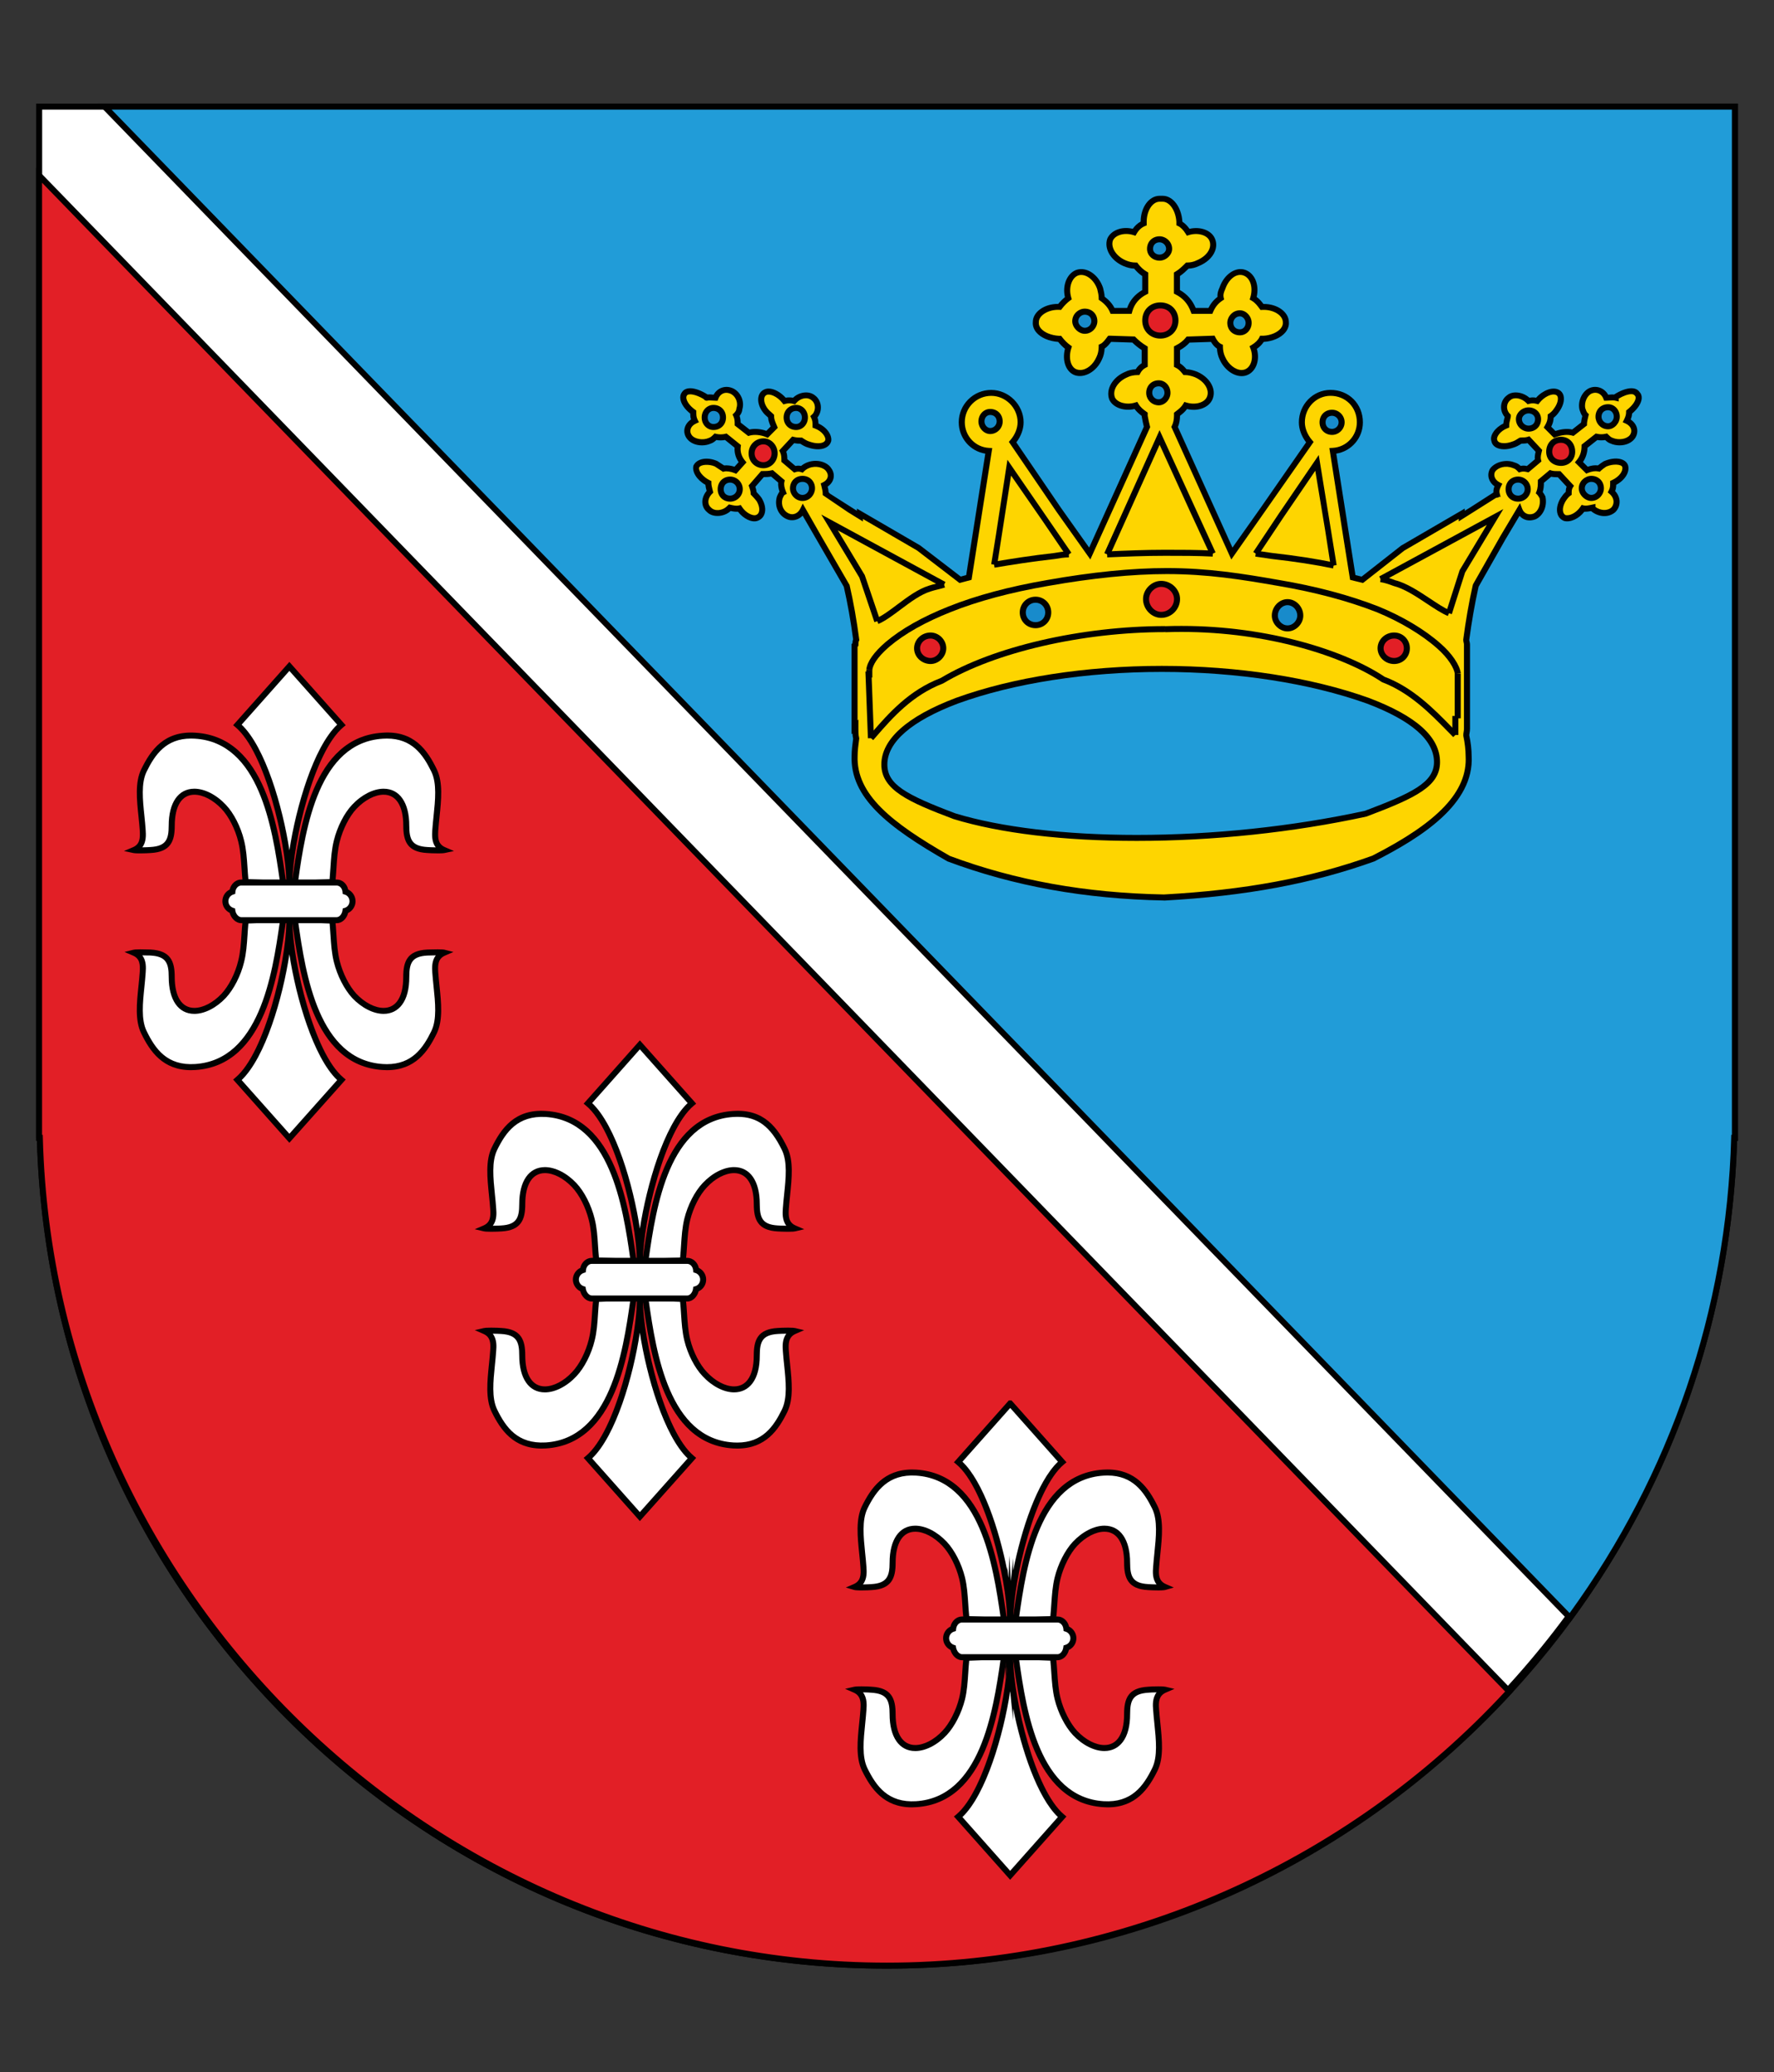 <?xml version="1.0" encoding="utf-8"?>
<!-- Generator: Adobe Illustrator 16.0.3, SVG Export Plug-In . SVG Version: 6.00 Build 0)  -->
<!DOCTYPE svg PUBLIC "-//W3C//DTD SVG 1.1//EN" "http://www.w3.org/Graphics/SVG/1.1/DTD/svg11.dtd">
<svg version="1.1" id="Layer_1" xmlns="http://www.w3.org/2000/svg" xmlns:xlink="http://www.w3.org/1999/xlink" x="0px" y="0px"
	 width="171.327px" height="200px" viewBox="0 0 171.327 200" enable-background="new 0 0 171.327 200" xml:space="preserve">
<rect x="0" y="0" width="171.327" height="200" fill="#333333" stroke="none"/>
<g>
	<g>
		<path fill="#FFFFFF" d="M167.483,109.815c-1.238,44.282-37.473,79.894-81.818,79.894c-44.352,0-80.651-35.611-81.813-79.894H3.78
			V10.291h163.774v97.253v2.271H167.483L167.483,109.815z"/>
	</g>
	<g>
		<path fill="#010101" d="M85.665,190c-21.507,0-41.859-8.32-57.307-23.424c-15.357-15.02-24.155-35.065-24.79-56.47H3.561
			l-0.071-0.291V10h164.356v100.106h-0.082c-0.669,21.412-9.479,41.458-24.821,56.47C127.505,181.679,107.163,190,85.665,190z
			 M4.071,109.553l0.071,0.254c1.151,43.897,37.723,79.61,81.522,79.61c43.727,0,80.302-35.713,81.527-79.61l0.008-0.283h0.063
			V10.582H4.071V109.553z"/>
	</g>
	<g>
		<path fill="#E21F26" d="M145.759,163.247c-14.967,16.258-36.371,26.462-60.1,26.462c-44.355,0-80.653-35.611-81.813-79.894H3.772
			V16.921L145.759,163.247z"/>
	</g>
	<g>
		<path fill="#010101" d="M85.659,190c-21.509,0-41.861-8.32-57.309-23.424c-15.357-15.02-24.153-35.065-24.788-56.47H3.481v-93.9
			l0.498,0.515l142.179,146.521l-0.187,0.202C130.436,180.321,108.454,190,85.659,190z M4.063,109.524h0.065l0.009,0.283
			c1.148,43.897,37.719,79.61,81.521,79.61c22.54,0,44.285-9.532,59.701-26.165L4.063,17.638V109.524z"/>
	</g>
	<g>
		<path fill="#219CD8" d="M167.483,109.815c-0.482,17.297-6.312,33.271-15.864,46.313L10.1,10.291h157.452v97.253v2.271H167.483
			L167.483,109.815z"/>
	</g>
	<g>
		<path fill="#010101" d="M151.65,156.577l-0.238-0.247L9.415,10h158.428v100.106h-0.079c-0.521,16.725-6.02,32.691-15.911,46.192
			L151.65,156.577z M10.784,10.582l140.804,145.098c9.747-13.425,15.143-29.278,15.604-45.872l0.008-0.283h0.061V10.582H10.784z"/>
	</g>
	<g>
		<path fill="#FED500" d="M107.452,30h1.615c0.231-0.84,0.776-1.453,1.537-1.842v-1.689c-0.383-0.22-0.692-0.534-0.923-0.839
			c-0.386,0-0.698-0.073-1.07-0.23c-1.073-0.462-1.689-1.464-1.391-2.309c0.315-0.682,1.304-1.002,2.306-0.682
			c0.226-0.389,0.546-0.693,0.927-0.851c0-0.078,0-0.078,0-0.157c0-1.228,0.687-2.225,1.539-2.225c0.073,0,0.149,0,0.149,0
			c0.076,0,0.076,0,0.152,0c0.842,0,1.532,0.997,1.61,2.225c0,0.079,0,0.079,0,0.157c0.315,0.152,0.611,0.462,0.851,0.851
			c0.996-0.315,1.993,0,2.298,0.682c0.388,0.845-0.226,1.847-1.383,2.309c-0.307,0.157-0.688,0.23-1.002,0.23
			c-0.307,0.305-0.616,0.608-1.002,0.839v1.689c0.771,0.389,1.307,0.997,1.613,1.842h1.615c0.231-0.53,0.541-0.918,1.002-1.223
			c-0.078-0.314,0-0.613,0.147-0.923c0.391-1.154,1.307-1.847,2.148-1.537s1.159,1.39,0.842,2.46
			c0.386,0.226,0.616,0.535,0.845,0.845c1.232-0.079,2.306,0.608,2.306,1.464c0.078,0.839-0.924,1.537-2.151,1.61
			c-0.078,0-0.078,0-0.151,0c-0.15,0.305-0.462,0.614-0.845,0.845c0.385,0.991,0.084,2.067-0.688,2.377
			c-0.771,0.314-1.847-0.305-2.309-1.386c-0.146-0.304-0.226-0.697-0.226-1.07c-0.312-0.151-0.537-0.461-0.692-0.771l-2.376,0.078
			c-0.231,0.3-0.619,0.609-1.076,0.84v1.615c0.305,0.147,0.541,0.389,0.771,0.683c0.31,0,0.688,0.078,1.07,0.23
			c1.067,0.462,1.689,1.459,1.304,2.309c-0.313,0.688-1.304,0.997-2.301,0.688c-0.23,0.383-0.545,0.613-0.845,0.845
			c0,0.073,0,0.073,0,0.157c0,0.383-0.081,0.766-0.23,1.064l3.303,7.303l2.229,4.916l2.995-4.229l4.533-6.521
			c-0.467-0.54-0.771-1.232-0.771-1.914c0-1.543,1.228-2.844,2.765-2.844c1.616,0,2.838,1.232,2.838,2.844
			c0,1.458-1.154,2.686-2.612,2.759l1.312,8.373l0.614,3.84c0.304,0.074,0.608,0.158,0.923,0.226l3.914-3.068l5.687-3.306v0.226
			l1.002-0.613l2.146-1.38c0.084-0.068,0.084-0.068,0.155-0.068c0-0.084,0-0.084,0.075-0.084c-0.075-0.304,0-0.535,0.155-0.845
			c-0.616-0.31-0.845-0.929-0.546-1.458c0.389-0.53,1.304-0.761,1.999-0.467c0.307,0.078,0.462,0.23,0.614,0.388
			c0.23-0.073,0.461-0.073,0.771,0l1.002-0.845c-0.078-0.304,0-0.613,0.079-0.923l-1.002-1.07c-0.231,0.079-0.535,0.079-0.767,0.079
			c-0.235,0.151-0.467,0.309-0.771,0.393c-0.845,0.3-1.685,0.143-1.769-0.393c-0.146-0.462,0.386-1.154,1.149-1.453
			c0-0.315,0.078-0.541,0.154-0.845c0,0,0,0,0-0.074c-0.535-0.534-0.456-1.379,0.079-1.763c0.538-0.461,1.39-0.23,1.92,0.31
			c0.307-0.078,0.54-0.078,0.842,0c0.541-0.687,1.383-1.08,1.92-0.845c0.541,0.226,0.457,1.07-0.081,1.769
			c-0.149,0.226-0.31,0.383-0.54,0.54c0,0.389-0.079,0.682-0.31,1.065l0.692,0.697c0.611-0.23,1.228-0.314,1.763-0.162l1.07-0.84
			c0-0.23,0.076-0.54,0.152-0.85c-0.152-0.142-0.226-0.373-0.31-0.614c-0.147-0.687,0.226-1.531,0.842-1.763
			c0.614-0.23,1.232,0.073,1.464,0.692c0.302,0,0.604-0.073,0.918,0c0,0,0,0,0-0.073c0.842-0.54,1.768-0.776,2.069-0.31
			c0.386,0.383,0,1.149-0.773,1.763c0,0.305-0.073,0.535-0.226,0.845c0.692,0.31,0.923,0.997,0.537,1.543
			c-0.388,0.529-1.309,0.682-2.004,0.377c-0.226-0.078-0.377-0.23-0.527-0.377c-0.319,0.067-0.619,0.067-0.931,0l-1.154,0.912
			c0,0.546-0.146,1.076-0.54,1.543l0.771,0.766c0.386-0.157,0.771-0.23,1.154-0.157c0.155-0.152,0.381-0.31,0.611-0.457
			c0.924-0.388,1.768-0.235,1.926,0.226c0.154,0.541-0.315,1.233-1.154,1.621c0,0.305,0,0.535-0.16,0.845
			c0.619,0.535,0.619,1.307,0.16,1.763c-0.541,0.467-1.388,0.389-1.999-0.152v-0.067c-0.314,0.067-0.616,0.146-0.918,0.067
			c-0.467,0.698-1.232,1.076-1.768,0.929c-0.541-0.23-0.619-0.996-0.158-1.763c0.158-0.23,0.313-0.461,0.543-0.619
			c0-0.23,0-0.456,0.15-0.692l-1.07-1.153c-0.31,0-0.609,0-0.843-0.079l-0.92,0.771c0,0.31,0,0.697-0.152,1.08
			c0.078,0.073,0.23,0.305,0.31,0.462c0.152,0.766-0.149,1.532-0.767,1.842c-0.616,0.235-1.228,0-1.463-0.619l-1.605,2.691
			l-2.615,4.605c-0.378,1.694-0.688,3.457-0.918,5.226c0,0.146,0.073,0.304,0.073,0.456v0.079v0.151v7.76v-0.068
			c0,0.068,0,0.152,0,0.215c0,0.236-0.073,0.467-0.073,0.619c0.146,0.692,0.23,1.385,0.23,1.999c0.23,4.076-3.767,7.14-9.218,9.91
			c-5.531,1.988-11.824,3.3-20.2,3.756c-7.908-0.147-14.662-1.458-20.816-3.756c-5.529-3.158-9.212-5.991-9.065-9.91
			c0-0.541,0.084-1.149,0.155-1.685c-0.079-0.31-0.079-0.619-0.079-0.923c0-0.073,0-0.152,0-0.231l-0.084,0.079v-7.759v-0.147
			l0.084-0.084c0-0.151,0-0.304,0.079-0.456c-0.231-1.768-0.535-3.53-0.926-5.22l-2.687-4.611l-1.534-2.691
			c-0.305,0.614-0.926,0.85-1.453,0.614c-0.695-0.3-1.008-1.07-0.776-1.847c0.076-0.147,0.151-0.378,0.307-0.462
			c-0.152-0.378-0.226-0.766-0.152-1.07l-0.913-0.776c-0.314,0.073-0.618,0.073-0.923,0.073l-1.008,1.159
			c0.082,0.231,0.158,0.462,0.158,0.692c0.146,0.158,0.377,0.389,0.54,0.619c0.456,0.771,0.378,1.543-0.236,1.763
			c-0.456,0.157-1.228-0.22-1.679-0.918c-0.31,0.073-0.616,0-0.931-0.073l-0.076,0.073c-0.535,0.535-1.453,0.619-1.91,0.147
			c-0.551-0.457-0.461-1.223,0.071-1.763c-0.071-0.305-0.152-0.535-0.152-0.845c-0.766-0.378-1.301-1.081-1.154-1.616
			c0.231-0.462,1.073-0.608,1.92-0.226c0.231,0.147,0.462,0.299,0.692,0.457c0.305-0.074,0.771,0,1.154,0.157l0.688-0.767
			c-0.383-0.461-0.532-1.002-0.462-1.542L70.1,42.151c-0.314,0.078-0.692,0.078-1.002,0c-0.152,0.151-0.315,0.309-0.541,0.383
			c-0.692,0.31-1.61,0.152-1.993-0.383c-0.383-0.541-0.152-1.229,0.54-1.543c-0.151-0.304-0.151-0.535-0.151-0.839
			c-0.851-0.614-1.149-1.386-0.851-1.763c0.31-0.467,1.233-0.231,2.078,0.304c0,0.073,0.084,0.073,0.084,0.073
			c0.23-0.073,0.532,0,0.839,0c0.231-0.608,0.842-0.912,1.453-0.692c0.692,0.231,1.081,1.076,0.85,1.763
			c0,0.241-0.159,0.473-0.309,0.614c0.146,0.314,0.146,0.619,0.146,0.85l1.075,0.845c0.535-0.157,1.233-0.079,1.769,0.152
			l0.687-0.692c-0.154-0.378-0.31-0.683-0.31-1.07c-0.151-0.152-0.383-0.31-0.545-0.535c-0.541-0.692-0.541-1.532,0-1.763
			c0.461-0.236,1.312,0.157,1.849,0.845c0.308-0.084,0.614-0.084,0.924,0c0.462-0.546,1.301-0.767,1.841-0.315
			c0.541,0.389,0.617,1.233,0.149,1.773c-0.073,0.068-0.073,0.068-0.073,0.068c0.152,0.314,0.152,0.535,0.152,0.845
			c0.85,0.31,1.307,1.002,1.228,1.458c-0.146,0.535-0.923,0.692-1.841,0.389c-0.31-0.084-0.541-0.236-0.771-0.389
			c-0.226,0-0.456,0-0.776-0.078l-1.002,1.075c0.154,0.31,0.154,0.614,0.154,0.913l1,0.85c0.238-0.079,0.464-0.079,0.694,0
			c0.152-0.157,0.378-0.31,0.609-0.394c0.771-0.304,1.688-0.068,1.998,0.467c0.378,0.541,0.152,1.154-0.456,1.453
			c0.078,0.31,0.146,0.541,0.146,0.845c0,0,0,0,0.079,0.079c0,0,0.079,0,0.079,0.078l2.146,1.375l1.002,0.619v-0.226l5.679,3.305
			l3.997,3.063c0.31-0.073,0.541-0.146,0.845-0.226l0.614-3.84l1.306-8.367c-1.458-0.074-2.606-1.307-2.606-2.771
			c0-1.61,1.304-2.833,2.843-2.833c1.527,0,2.839,1.296,2.839,2.833c0,0.692-0.308,1.385-0.771,1.92l4.448,6.521l3.001,4.229
			l2.229-4.916l3.3-7.303c-0.081-0.304-0.152-0.682-0.226-1.07c0-0.078,0-0.078,0-0.151c-0.312-0.227-0.613-0.457-0.847-0.845
			c-0.997,0.304-1.994,0-2.304-0.688c-0.314-0.85,0.31-1.852,1.388-2.303c0.308-0.158,0.692-0.231,1.073-0.231
			c0.154-0.304,0.386-0.54,0.692-0.692v-1.605c-0.383-0.23-0.776-0.545-1.073-0.85l-2.308-0.073
			c-0.226,0.304-0.457,0.619-0.771,0.766c0,0.389-0.076,0.771-0.226,1.081c-0.462,1.08-1.458,1.688-2.301,1.385
			c-0.776-0.305-1.007-1.385-0.687-2.382c-0.32-0.23-0.617-0.535-0.845-0.84h-0.084c-1.299-0.078-2.301-0.771-2.22-1.615
			c0-0.85,1.07-1.543,2.298-1.469c0.231-0.299,0.535-0.614,0.843-0.84c-0.317-1.07,0.073-2.15,0.842-2.46
			c0.845-0.305,1.849,0.394,2.234,1.531c0.073,0.31,0.147,0.619,0.147,0.929C106.844,29.083,107.221,29.47,107.452,30z"/>
	</g>
	<g>
		<path fill="#010101" d="M112.423,86.908h-0.011c-7.651-0.145-14.492-1.377-20.914-3.774c-5.839-3.331-9.403-6.19-9.254-10.193
			c0-0.524,0.079-1.117,0.149-1.642c-0.039-0.168-0.058-0.344-0.065-0.522l-0.092,0.084v-8.695l0.087-0.084
			c0.002-0.115,0.019-0.247,0.068-0.378c-0.236-1.8-0.541-3.504-0.9-5.07l-3.974-6.87c-0.401,0.423-1.023,0.569-1.545,0.339
			c-0.816-0.352-1.209-1.275-0.937-2.195l0.063-0.14c0.045-0.097,0.1-0.218,0.184-0.319c-0.086-0.26-0.154-0.572-0.126-0.874
			l-0.682-0.579c-0.244,0.042-0.479,0.05-0.711,0.052l-0.811,0.932c0.056,0.168,0.1,0.336,0.115,0.509l0.008,0.008
			c0.15,0.16,0.339,0.356,0.483,0.563c0.335,0.564,0.428,1.126,0.27,1.563c-0.109,0.308-0.333,0.527-0.645,0.641
			c-0.577,0.21-1.398-0.202-1.91-0.876c-0.23,0.013-0.479-0.019-0.708-0.071c-0.627,0.59-1.752,0.653-2.285,0.104
			c-0.268-0.22-0.433-0.545-0.451-0.915c-0.021-0.386,0.129-0.789,0.415-1.131l-0.011-0.042c-0.047-0.176-0.089-0.346-0.107-0.543
			c-0.832-0.469-1.322-1.251-1.151-1.87c0.338-0.697,1.382-0.839,2.321-0.414c0.23,0.145,0.436,0.278,0.638,0.414
			c0.285-0.031,0.658,0.011,1.004,0.124l0.396-0.441c-0.286-0.425-0.42-0.899-0.391-1.397l-0.918-0.74
			c-0.268,0.048-0.564,0.053-0.837,0.003c-0.137,0.129-0.313,0.27-0.543,0.344c-0.239,0.107-0.543,0.173-0.85,0.173
			c-0.625,0-1.173-0.249-1.47-0.664c-0.223-0.314-0.291-0.682-0.196-1.036c0.087-0.319,0.302-0.603,0.608-0.802
			c-0.063-0.2-0.073-0.378-0.076-0.567c-0.535-0.419-0.889-0.937-0.952-1.4c-0.039-0.268,0.019-0.504,0.163-0.688
			c0.102-0.152,0.333-0.359,0.792-0.359s1.067,0.218,1.668,0.601l0.011,0.006c0.128-0.023,0.296-0.008,0.47,0.005
			c0.036,0.003,0.07,0.008,0.107,0.011c0.33-0.616,1.047-0.91,1.733-0.669c0.389,0.129,0.719,0.425,0.918,0.826
			c0.2,0.401,0.244,0.857,0.121,1.259c-0.016,0.263-0.145,0.48-0.263,0.627c0.079,0.239,0.098,0.462,0.1,0.646l0.855,0.669
			c0.482-0.104,1.102-0.058,1.629,0.131l0.414-0.422c-0.117-0.281-0.228-0.548-0.251-0.871c-0.024-0.021-0.05-0.045-0.076-0.065
			c-0.137-0.118-0.291-0.252-0.42-0.431c-0.378-0.485-0.54-1.08-0.42-1.55c0.079-0.302,0.271-0.535,0.543-0.65
			c0.11-0.058,0.263-0.092,0.428-0.092c0.53,0,1.17,0.349,1.645,0.881c0.233-0.042,0.473-0.036,0.716,0.003
			c0.593-0.574,1.559-0.688,2.125-0.218c0.297,0.213,0.504,0.574,0.551,0.979c0.048,0.412-0.068,0.826-0.32,1.148
			c0.076,0.213,0.095,0.396,0.101,0.585c0.886,0.399,1.319,1.157,1.225,1.705c-0.197,0.729-1.139,0.974-2.219,0.614
			c-0.305-0.081-0.543-0.229-0.767-0.373c-0.17-0.002-0.359-0.008-0.59-0.052l-0.761,0.818c0.087,0.252,0.1,0.493,0.103,0.719
			l0.781,0.663c0.181-0.039,0.359-0.042,0.546-0.002c0.173-0.145,0.383-0.268,0.587-0.344c0.25-0.098,0.535-0.152,0.818-0.152
			c0.669,0,1.271,0.294,1.532,0.748c0.202,0.288,0.272,0.643,0.187,0.978c-0.076,0.302-0.273,0.567-0.559,0.761
			c0.044,0.182,0.084,0.357,0.097,0.554c0.045,0.029,0.081,0.068,0.11,0.115l2.618,1.666v-0.21l6.116,3.557l3.917,3.001
			c0.123-0.031,0.238-0.063,0.354-0.097l0.168-0.045l1.844-11.72c-1.461-0.231-2.565-1.503-2.565-3.027
			c0-1.721,1.406-3.124,3.135-3.124c1.694,0,3.13,1.433,3.13,3.124c0,0.658-0.255,1.351-0.7,1.937l4.325,6.342l2.707,3.812
			l5.277-11.665c-0.071-0.283-0.134-0.616-0.199-0.96l-0.011-0.089c-0.244-0.184-0.479-0.383-0.682-0.658
			c-1.05,0.238-2.102-0.145-2.442-0.902c-0.37-1,0.31-2.175,1.54-2.688c0.27-0.14,0.629-0.229,1.015-0.25
			c0.147-0.238,0.341-0.43,0.572-0.577v-1.274c-0.317-0.204-0.638-0.462-0.905-0.724l-2.043-0.065
			c-0.179,0.238-0.378,0.479-0.627,0.645c-0.021,0.375-0.107,0.74-0.249,1.034c-0.507,1.183-1.7,1.872-2.663,1.531
			c-0.837-0.328-1.212-1.4-0.921-2.544c-0.233-0.189-0.459-0.417-0.655-0.664c-0.897-0.065-1.671-0.401-2.099-0.899
			c-0.265-0.31-0.383-0.664-0.349-1.031c-0.003-0.944,1.078-1.736,2.408-1.736c0.013,0,0.028,0,0.042,0
			c0.199-0.241,0.427-0.47,0.65-0.653c-0.26-1.141,0.187-2.266,1.063-2.62c1.041-0.359,2.188,0.436,2.617,1.71
			c0.071,0.294,0.14,0.577,0.157,0.868c0.423,0.313,0.735,0.669,0.95,1.084h1.22c0.254-0.729,0.755-1.319,1.458-1.724v-1.354
			c-0.278-0.184-0.54-0.425-0.776-0.716c-0.349-0.016-0.669-0.092-1.039-0.249c-1.235-0.533-1.901-1.682-1.55-2.673
			c0.362-0.793,1.408-1.176,2.45-0.921c0.21-0.302,0.47-0.538,0.763-0.698c0.011-1.397,0.811-2.489,1.831-2.489h0.302
			c0.991,0,1.81,1.073,1.899,2.497v0.006c0.246,0.154,0.479,0.388,0.688,0.685c1.049-0.244,2.098,0.136,2.437,0.899
			c0.184,0.398,0.188,0.842,0.016,1.274c-0.241,0.606-0.808,1.123-1.556,1.422c-0.27,0.14-0.629,0.231-0.986,0.247
			c-0.244,0.241-0.514,0.498-0.834,0.713v1.356c0.692,0.391,1.204,0.971,1.519,1.724h1.233c0.22-0.441,0.503-0.787,0.873-1.065
			c-0.034-0.367,0.095-0.689,0.199-0.913c0.428-1.271,1.559-2.038,2.511-1.687c0.899,0.331,1.34,1.428,1.075,2.605
			c0.281,0.204,0.48,0.445,0.653,0.677c0.019,0,0.034,0,0.05,0c1.327,0,2.405,0.789,2.405,1.76c0.031,0.338-0.092,0.697-0.356,1.007
			c-0.436,0.509-1.21,0.843-2.067,0.893h-0.003c-0.154,0.241-0.385,0.477-0.666,0.674c0.32,1.083-0.068,2.185-0.926,2.528
			c-0.165,0.068-0.349,0.103-0.538,0.103c-0.85,0-1.73-0.677-2.146-1.645c-0.134-0.278-0.223-0.643-0.244-1.013
			c-0.217-0.146-0.411-0.362-0.576-0.646l-2.067,0.068c-0.23,0.265-0.556,0.522-0.924,0.727v1.272
			c0.255,0.157,0.457,0.364,0.622,0.566c0.32,0.021,0.682,0.107,1.036,0.246c0.714,0.311,1.251,0.827,1.482,1.428
			c0.168,0.433,0.159,0.873-0.021,1.271c-0.346,0.759-1.382,1.157-2.442,0.9c-0.204,0.28-0.451,0.478-0.677,0.653v0.016
			c0,0.38-0.073,0.753-0.204,1.064l5.27,11.639l2.704-3.816l4.407-6.34c-0.446-0.585-0.7-1.277-0.7-1.928
			c0-1.729,1.372-3.135,3.056-3.135c1.783,0,3.129,1.348,3.129,3.135c0,1.519-1.106,2.788-2.57,3.017l1.85,11.72l0.146,0.036
			c0.147,0.039,0.297,0.076,0.449,0.113l3.806-2.985l6.156-3.58v0.212l0.559-0.344l2.141-1.377c0.026-0.021,0.047-0.039,0.07-0.055
			c-0.016-0.218,0.032-0.407,0.103-0.583c-0.265-0.191-0.453-0.445-0.543-0.734c-0.1-0.325-0.058-0.674,0.115-0.98
			c0.483-0.666,1.582-0.916,2.363-0.593c0.271,0.068,0.454,0.204,0.591,0.336c0.184-0.042,0.378-0.04,0.604,0.008l0.766-0.648
			c-0.026-0.252,0.019-0.496,0.073-0.724l-0.776-0.832c-0.196,0.04-0.409,0.045-0.585,0.048c-0.252,0.16-0.482,0.299-0.781,0.383
			c-0.286,0.103-0.606,0.16-0.9,0.16c-0.682,0-1.154-0.302-1.229-0.79c-0.176-0.543,0.338-1.301,1.153-1.691
			c0.019-0.205,0.066-0.381,0.113-0.562l0.019-0.068c-0.252-0.304-0.378-0.692-0.347-1.083c0.034-0.412,0.239-0.779,0.562-1.01
			c0.512-0.449,1.514-0.357,2.175,0.228c0.23-0.042,0.425-0.044,0.645-0.002c0.627-0.711,1.556-1.058,2.146-0.79
			c0.249,0.103,0.43,0.313,0.503,0.591c0.121,0.464-0.058,1.083-0.469,1.621c-0.132,0.196-0.284,0.359-0.485,0.514
			c-0.016,0.313-0.09,0.574-0.236,0.863l0.409,0.411c0.588-0.196,1.139-0.243,1.618-0.142l0.855-0.671
			c0.019-0.194,0.065-0.409,0.118-0.627c-0.118-0.165-0.187-0.362-0.252-0.554l-0.023-0.076c-0.184-0.857,0.285-1.817,1.022-2.096
			c0.672-0.252,1.414,0.045,1.75,0.666c0.031,0,0.063-0.002,0.094-0.005c0.16-0.019,0.334-0.023,0.483-0.014l0,0
			c0.601-0.385,1.209-0.605,1.668-0.605s0.689,0.207,0.803,0.383c0.129,0.118,0.21,0.341,0.196,0.593
			c-0.025,0.454-0.369,0.997-0.928,1.469c-0.017,0.213-0.066,0.396-0.137,0.577c0.296,0.199,0.509,0.478,0.596,0.79
			c0.097,0.356,0.028,0.729-0.197,1.046c-0.302,0.412-0.853,0.656-1.474,0.656c-0.31,0-0.614-0.063-0.882-0.181
			c-0.21-0.071-0.37-0.199-0.506-0.331c-0.255,0.037-0.507,0.039-0.761-0.003l-0.944,0.745c-0.021,0.515-0.171,0.976-0.44,1.375
			l0.459,0.456c0.352-0.12,0.663-0.165,0.986-0.128c0.139-0.118,0.317-0.247,0.551-0.394c1.141-0.496,2.135-0.266,2.355,0.375
			c0.191,0.666-0.286,1.438-1.142,1.896c-0.005,0.193-0.023,0.383-0.102,0.595c0.265,0.289,0.417,0.638,0.43,1
			c0.013,0.391-0.134,0.761-0.412,1.036c-0.647,0.563-1.637,0.493-2.345-0.098c-0.213,0.042-0.436,0.068-0.647,0.059
			c-0.527,0.685-1.356,1.06-1.973,0.892c-0.313-0.132-0.515-0.357-0.611-0.653c-0.142-0.446-0.039-1.005,0.28-1.54
			c0.155-0.228,0.302-0.44,0.504-0.613c0.003-0.155,0.021-0.323,0.089-0.499l-0.847-0.912c-0.221-0.003-0.443-0.008-0.646-0.05
			l-0.703,0.587c0,0.255-0.016,0.566-0.112,0.884c0.094,0.129,0.188,0.289,0.241,0.394l0.023,0.071
			c0.181,0.907-0.197,1.797-0.918,2.159c-0.669,0.254-1.22,0.094-1.59-0.32l-1.361,2.282l-2.592,4.562
			c-0.37,1.673-0.674,3.409-0.902,5.156c0.003,0.003,0.016,0.061,0.029,0.121c0.021,0.086,0.047,0.188,0.047,0.299v8.137
			c0,0.149-0.026,0.294-0.047,0.425c-0.014,0.073-0.026,0.14-0.026,0.194c0.146,0.672,0.23,1.383,0.23,1.999
			c0.263,4.653-4.873,7.88-9.377,10.169c-6.002,2.159-12.446,3.358-20.315,3.785L112.423,86.908z M82.902,69.444v0.899
			c0,0.296,0,0.577,0.068,0.853l0.014,0.053l-0.006,0.058c-0.076,0.574-0.152,1.146-0.152,1.645
			c-0.142,3.722,3.308,6.452,8.919,9.658c6.313,2.353,13.086,3.575,20.667,3.717c7.807-0.425,14.196-1.613,20.108-3.738
			c6.421-3.269,9.218-6.237,9.026-9.621c-0.003-0.593-0.079-1.262-0.226-1.954c-0.008-0.142,0.008-0.241,0.028-0.354
			c0.016-0.1,0.037-0.212,0.037-0.325v-8.137c0-0.042-0.014-0.103-0.029-0.165c-0.021-0.087-0.044-0.184-0.044-0.291
			c0.235-1.818,0.545-3.586,0.926-5.288l0.031-0.082l2.615-4.605l1.915-3.211l0.212,0.562c0.174,0.446,0.627,0.632,1.089,0.451
			c0.456-0.23,0.706-0.837,0.593-1.477c-0.073-0.14-0.191-0.308-0.229-0.344l-0.144-0.137l0.07-0.184
			c0.131-0.33,0.131-0.671,0.131-0.973v-0.137l1.152-0.963l0.151,0.053c0.189,0.063,0.462,0.063,0.751,0.063h0.126l1.309,1.411
			l-0.121,0.189c-0.102,0.165-0.102,0.33-0.102,0.537v0.152l-0.129,0.087c-0.181,0.123-0.314,0.32-0.456,0.529
			c-0.234,0.386-0.317,0.782-0.226,1.063c0.044,0.137,0.126,0.233,0.246,0.283c0.016,0.003,0.071,0.008,0.131,0.008
			c0.428,0,0.955-0.341,1.283-0.831l0.115-0.171l0.199,0.053c0.189,0.05,0.438,0.003,0.708-0.055l0.428-0.092v0.291
			c0.482,0.364,1.139,0.398,1.519,0.068c0.147-0.147,0.233-0.362,0.226-0.591c-0.01-0.265-0.146-0.524-0.385-0.731l-0.174-0.149
			l0.105-0.205c0.126-0.246,0.126-0.422,0.126-0.711v-0.186l0.17-0.076c0.753-0.349,1.097-0.924,0.997-1.28
			c-0.089-0.249-0.863-0.325-1.534-0.037c-0.221,0.145-0.404,0.281-0.52,0.396l-0.11,0.107L154.36,45.5
			c-0.313-0.059-0.619-0.011-0.989,0.139l-0.178,0.073l-1.097-1.089l0.17-0.204c0.32-0.378,0.473-0.821,0.473-1.356v-0.142
			l1.372-1.083l0.136,0.028c0.275,0.061,0.527,0.059,0.809,0l0.151-0.034l0.113,0.11c0.142,0.142,0.257,0.255,0.417,0.313
			c0.622,0.265,1.385,0.112,1.676-0.275c0.121-0.173,0.16-0.364,0.108-0.554c-0.063-0.23-0.258-0.43-0.53-0.554l-0.275-0.123
			l0.134-0.27c0.146-0.297,0.194-0.478,0.194-0.717v-0.139l0.109-0.089c0.478-0.378,0.798-0.824,0.816-1.131
			c0.005-0.113-0.034-0.168-0.065-0.199c-0.09-0.126-0.194-0.165-0.354-0.165c-0.314,0-0.766,0.159-1.22,0.433v0.275l-0.356-0.082
			c-0.147-0.036-0.344-0.025-0.527-0.01c-0.11,0.008-0.218,0.019-0.325,0.019h-0.202l-0.071-0.189
			c-0.176-0.464-0.64-0.7-1.088-0.521c-0.459,0.17-0.782,0.865-0.661,1.429c0.07,0.2,0.134,0.378,0.223,0.462l0.126,0.115
			l-0.042,0.166c-0.07,0.288-0.142,0.585-0.142,0.781v0.142l-1.299,1.018l-0.142-0.042c-0.44-0.12-0.983-0.067-1.581,0.155
			l-0.176,0.068l-0.983-0.992l0.115-0.193c0.199-0.328,0.268-0.567,0.268-0.916v-0.152l0.128-0.086
			c0.202-0.14,0.336-0.273,0.462-0.462c0.354-0.459,0.443-0.897,0.381-1.136c-0.037-0.134-0.116-0.181-0.171-0.205
			c-0.401-0.173-1.128,0.184-1.579,0.756l-0.118,0.149l-0.184-0.047c-0.254-0.068-0.428-0.068-0.697,0l-0.16,0.042l-0.118-0.121
			c-0.451-0.459-1.157-0.611-1.524-0.291c-0.201,0.146-0.317,0.359-0.338,0.601c-0.023,0.271,0.078,0.538,0.275,0.737l0.086,0.084
			v0.194l-0.052,0.235c-0.058,0.218-0.103,0.392-0.103,0.609v0.196l-0.187,0.073c-0.685,0.268-1.06,0.84-0.979,1.094
			c0.045,0.266,0.386,0.344,0.669,0.344c0.229,0,0.48-0.047,0.727-0.134c0.26-0.073,0.457-0.199,0.664-0.333l0.07-0.047l0.134-0.032
			c0.205,0,0.488,0,0.672-0.063l0.179-0.061l1.238,1.325l-0.04,0.151c-0.07,0.281-0.139,0.549-0.078,0.779l0.044,0.179l-1.251,1.055
			l-0.145-0.032c-0.26-0.067-0.436-0.063-0.613-0.008l-0.173,0.056l-0.126-0.129c-0.147-0.154-0.255-0.252-0.476-0.31
			c-0.679-0.275-1.393-0.053-1.694,0.356c-0.076,0.143-0.1,0.326-0.044,0.502c0.065,0.215,0.238,0.403,0.487,0.526l0.257,0.132
			l-0.128,0.257c-0.149,0.302-0.181,0.451-0.134,0.646l0.092,0.361h-0.168l-0.003,0.045l-0.275,0.061l-3.596,2.266v-0.238
			l-5.249,3.054l-3.989,3.129l-0.132-0.029c-0.204-0.044-0.403-0.094-0.601-0.144l-0.52-0.129l-0.643-4.031l-1.361-8.69l0.32-0.016
			c1.312-0.068,2.337-1.151,2.337-2.471c0-1.456-1.094-2.553-2.547-2.553c-1.364,0-2.474,1.144-2.474,2.553
			c0,0.582,0.255,1.209,0.7,1.726l0.147,0.171l-7.951,11.347l-5.797-12.803l0.061-0.123c0.129-0.255,0.199-0.596,0.199-0.937v-0.3
			l0.113-0.089c0.325-0.246,0.585-0.448,0.773-0.763l0.118-0.194l0.218,0.065c0.818,0.252,1.705,0.011,1.949-0.53
			c0.115-0.254,0.117-0.537,0.008-0.823c-0.171-0.446-0.606-0.857-1.162-1.097c-0.333-0.134-0.675-0.207-0.955-0.207h-0.142
			l-0.087-0.113c-0.246-0.312-0.445-0.49-0.669-0.598l-0.165-0.081v-1.976l0.16-0.081c0.404-0.202,0.769-0.485,0.976-0.758
			l0.084-0.107l2.699-0.09l0.084,0.168c0.11,0.221,0.297,0.512,0.559,0.641l0.165,0.078v0.181c0,0.336,0.074,0.69,0.197,0.944
			c0.325,0.761,1.002,1.304,1.613,1.304c0.115,0,0.226-0.021,0.322-0.06c0.614-0.247,0.853-1.165,0.527-2.005l-0.089-0.228
			l0.21-0.126c0.335-0.202,0.61-0.473,0.734-0.724l0.078-0.163h0.333c0.677-0.039,1.314-0.305,1.645-0.689
			c0.163-0.192,0.236-0.394,0.218-0.604c-0.002-0.706-0.957-1.259-1.998-1.201l-0.157,0.01l-0.095-0.126
			c-0.215-0.293-0.42-0.568-0.758-0.769l-0.197-0.112l0.065-0.218c0.283-0.957-0.002-1.862-0.663-2.106
			c-0.677-0.249-1.438,0.359-1.773,1.356c-0.155,0.333-0.194,0.551-0.142,0.761l0.05,0.199l-0.171,0.112
			c-0.406,0.268-0.682,0.606-0.896,1.097l-0.076,0.176h-2.007l-0.071-0.191c-0.28-0.776-0.763-1.324-1.471-1.682l-0.16-0.081v-2.033
			l0.142-0.084c0.362-0.215,0.661-0.511,0.946-0.797l0.084-0.084h0.121c0.302,0,0.627-0.073,0.871-0.197
			c0.624-0.251,1.072-0.652,1.256-1.109c0.113-0.283,0.11-0.566-0.005-0.821c-0.241-0.535-1.131-0.778-1.949-0.526l-0.215,0.067
			l-0.118-0.191c-0.22-0.356-0.478-0.619-0.729-0.739l-0.165-0.081v-0.339c-0.068-1.057-0.661-1.933-1.319-1.933h-0.302
			c-0.677,0-1.248,0.884-1.248,1.933v0.352l-0.182,0.073c-0.312,0.132-0.585,0.381-0.784,0.729l-0.118,0.199l-0.223-0.07
			c-0.823-0.26-1.699-0.009-1.954,0.526c-0.233,0.664,0.31,1.52,1.243,1.921c0.347,0.146,0.624,0.207,0.955,0.207h0.145l0.086,0.115
			c0.249,0.328,0.538,0.59,0.837,0.764l0.147,0.084v2.035l-0.16,0.081c-0.719,0.367-1.186,0.926-1.388,1.658l-0.061,0.215h-2.025
			l-0.076-0.176c-0.188-0.428-0.498-0.787-0.952-1.099l-0.125-0.087v-0.152c0-0.275-0.066-0.562-0.14-0.86
			c-0.312-0.926-1.156-1.576-1.854-1.327c-0.627,0.255-0.929,1.199-0.661,2.106l0.058,0.194l-0.165,0.12
			c-0.262,0.194-0.548,0.48-0.781,0.784l-0.095,0.121l-0.154-0.011c-1.026-0.052-1.988,0.517-1.988,1.181
			c-0.024,0.236,0.05,0.436,0.209,0.624c0.331,0.389,0.997,0.658,1.737,0.703l0.209-0.003l0.087,0.118
			c0.226,0.299,0.504,0.577,0.784,0.776l0.171,0.123l-0.065,0.202c-0.292,0.905-0.063,1.795,0.517,2.022
			c0.104,0.037,0.223,0.058,0.346,0.058c0.617,0,1.254-0.517,1.582-1.285c0.134-0.275,0.202-0.613,0.202-0.968v-0.184l0.168-0.079
			c0.244-0.115,0.453-0.393,0.653-0.666l0.092-0.12l0.159-0.008l2.424,0.078l0.082,0.084c0.283,0.291,0.663,0.593,1.015,0.803
			l0.142,0.087v1.948l-0.162,0.079c-0.244,0.121-0.434,0.313-0.562,0.563l-0.082,0.16h-0.178c-0.356,0-0.69,0.071-0.941,0.197
			c-0.963,0.406-1.504,1.256-1.246,1.946c0.228,0.506,1.125,0.766,1.946,0.509l0.215-0.065l0.118,0.194
			c0.199,0.333,0.456,0.532,0.769,0.758l0.12,0.086v0.302c0.068,0.347,0.137,0.706,0.216,0.994l0.026,0.103l-0.042,0.095
			l-5.739,12.677l-3.292-4.64l-4.578-6.71l0.145-0.168c0.446-0.514,0.7-1.144,0.7-1.731c0-1.377-1.164-2.542-2.547-2.542
			c-1.408,0-2.552,1.139-2.552,2.542c0,1.325,1.022,2.413,2.332,2.481l0.319,0.016L93.828,55.96l-0.527,0.142
			c-0.163,0.045-0.32,0.09-0.507,0.134l-0.136,0.032l-0.108-0.084l-3.997-3.064l-5.212-3.032v0.242l-1.445-0.893l-2.442-1.657
			v-0.121c0-0.236-0.047-0.422-0.112-0.682l-0.082-0.32l0.21-0.103c0.247-0.12,0.409-0.299,0.462-0.503
			c0.045-0.174,0.005-0.354-0.115-0.525c-0.252-0.43-1.063-0.603-1.652-0.361c-0.187,0.068-0.378,0.191-0.509,0.325l-0.126,0.131
			l-0.176-0.058c-0.174-0.061-0.336-0.058-0.509,0l-0.155,0.05l-1.228-1.041v-0.134c0-0.275,0-0.535-0.123-0.784l-0.09-0.179
			l1.254-1.349l0.166,0.042c0.285,0.068,0.49,0.068,0.708,0.068h0.087l0.073,0.05c0.218,0.142,0.422,0.278,0.687,0.349
			c0.289,0.098,0.56,0.145,0.793,0.145c0.142,0,0.608-0.023,0.692-0.328c0.044-0.265-0.297-0.836-1.047-1.109l-0.191-0.07V41.07
			c0-0.299,0-0.464-0.123-0.719l-0.092-0.191l0.23-0.215c0.157-0.184,0.241-0.462,0.207-0.737c-0.028-0.247-0.146-0.457-0.33-0.588
			c-0.42-0.346-1.07-0.178-1.451,0.265l-0.117,0.142l-0.179-0.047c-0.26-0.076-0.517-0.073-0.771,0l-0.186,0.05l-0.118-0.152
			c-0.504-0.643-1.21-0.896-1.49-0.766c-0.121,0.056-0.191,0.142-0.226,0.272c-0.076,0.292,0.053,0.706,0.322,1.055
			c0.098,0.131,0.218,0.239,0.336,0.339c0.068,0.06,0.131,0.115,0.187,0.17l0.087,0.084v0.121c0,0.275,0.097,0.509,0.22,0.803
			l0.14,0.335l-0.963,0.969l-0.182-0.076c-0.484-0.21-1.128-0.271-1.571-0.142l-0.142,0.042l-1.306-1.023v-0.142
			c0-0.22,0-0.47-0.118-0.727l-0.089-0.188l0.151-0.145c0.1-0.097,0.218-0.26,0.218-0.404l0.016-0.092
			c0.09-0.268,0.063-0.579-0.075-0.857c-0.129-0.26-0.344-0.456-0.591-0.538c-0.482-0.178-0.915,0.063-1.091,0.52l-0.071,0.189
			h-0.199c-0.112,0-0.226-0.011-0.336-0.019c-0.159-0.014-0.33-0.021-0.414,0.002l-0.089,0.017c-0.134,0-0.25-0.066-0.315-0.168
			c-0.711-0.428-1.439-0.577-1.605-0.341c-0.067,0.089-0.067,0.193-0.058,0.267c0.037,0.266,0.275,0.695,0.837,1.1l0.121,0.087
			v0.149c0,0.291,0,0.467,0.12,0.711l0.134,0.267l-0.272,0.126c-0.278,0.126-0.473,0.328-0.532,0.56
			c-0.053,0.188-0.014,0.377,0.107,0.551c0.28,0.391,1.078,0.535,1.64,0.285c0.184-0.06,0.307-0.178,0.453-0.322l0.115-0.118
			l0.16,0.042c0.26,0.065,0.601,0.063,0.86,0l0.14-0.037l1.39,1.118l-0.021,0.16c-0.063,0.475,0.073,0.931,0.396,1.319l0.16,0.193
			l-0.991,1.104l-0.189-0.078c-0.333-0.137-0.758-0.202-0.976-0.142l-0.126,0.028l-0.104-0.073
			c-0.229-0.154-0.456-0.305-0.685-0.451c-0.554-0.238-1.354-0.197-1.506,0.11c-0.084,0.322,0.378,0.907,1.023,1.228l0.162,0.078
			v0.182c0,0.204,0.042,0.369,0.095,0.579l0.087,0.354l-0.113,0.115c-0.244,0.244-0.375,0.543-0.359,0.816
			c0.011,0.207,0.1,0.38,0.268,0.519c0.375,0.384,1.112,0.275,1.519-0.128l0.191-0.187l0.155,0.034
			c0.307,0.073,0.582,0.126,0.797,0.073l0.199-0.047l0.113,0.173c0.396,0.616,1.067,0.892,1.341,0.8
			c0.144-0.05,0.241-0.146,0.291-0.288c0.097-0.271,0.018-0.664-0.21-1.052c-0.11-0.152-0.281-0.333-0.42-0.478l-0.162-0.173v-0.116
			c0-0.181-0.063-0.377-0.14-0.595l-0.058-0.16l1.207-1.388h0.131c0.296,0,0.574,0,0.857-0.065l0.142-0.031l1.159,0.986
			l-0.039,0.173c-0.055,0.22-0.005,0.537,0.14,0.895l0.094,0.238l-0.226,0.123c-0.039,0.024-0.102,0.163-0.134,0.229l-0.055,0.113
			c-0.171,0.593,0.081,1.209,0.635,1.445c0.406,0.178,0.855-0.026,1.078-0.476l0.241-0.487l1.805,3.163l2.718,4.69
			c0.372,1.618,0.687,3.384,0.931,5.248l0.011,0.09l-0.042,0.081c-0.045,0.089-0.045,0.191-0.045,0.322v0.121l-0.084,0.11v7.09
			L82.902,69.444z"/>
	</g>
	<g>
		<path fill="#188BCB" d="M100.008,60.338c0.688,0,1.228-0.529,1.228-1.228c0-0.692-0.54-1.232-1.228-1.232
			c-0.692,0-1.233,0.54-1.233,1.232C98.774,59.809,99.315,60.338,100.008,60.338z"/>
	</g>
	<g>
		<path fill="#010101" d="M100.008,60.63c-0.855,0-1.524-0.669-1.524-1.52c0-0.854,0.669-1.523,1.524-1.523
			c0.85,0,1.519,0.669,1.519,1.523C101.526,59.961,100.857,60.63,100.008,60.63z M100.008,58.169c-0.53,0-0.941,0.412-0.941,0.941
			c0,0.535,0.403,0.937,0.941,0.937c0.535,0,0.937-0.401,0.937-0.937C100.944,58.582,100.532,58.169,100.008,58.169z"/>
	</g>
	<g>
		<path fill="#188BCB" d="M124.345,60.648c0.692,0,1.232-0.613,1.232-1.232c0-0.682-0.535-1.301-1.232-1.301
			c-0.692,0-1.228,0.619-1.228,1.301C123.117,60.035,123.66,60.648,124.345,60.648z"/>
	</g>
	<g>
		<path fill="#010101" d="M124.345,60.94c-0.809,0-1.519-0.714-1.519-1.524c0-0.863,0.694-1.593,1.519-1.593
			c0.826,0,1.523,0.729,1.523,1.593C125.868,60.226,125.155,60.94,124.345,60.94z M124.345,58.406c-0.509,0-0.937,0.462-0.937,1.01
			c0,0.446,0.398,0.941,0.937,0.941c0.54,0,0.941-0.495,0.941-0.941C125.286,58.868,124.855,58.406,124.345,58.406z"/>
	</g>
	<g>
		<path fill="#E21F26" d="M112.14,59.342c0.842,0,1.534-0.688,1.534-1.527c0-0.776-0.692-1.463-1.534-1.463
			c-0.776,0-1.459,0.687-1.459,1.463C110.676,58.65,111.365,59.342,112.14,59.342z"/>
	</g>
	<g>
		<path fill="#010101" d="M112.14,59.633c-0.441,0-0.884-0.191-1.212-0.522c-0.344-0.346-0.541-0.818-0.538-1.298
			c0-0.932,0.818-1.752,1.75-1.752c0.988,0,1.825,0.805,1.825,1.754C113.965,58.817,113.146,59.633,112.14,59.633z M112.14,56.643
			c-0.611,0-1.168,0.559-1.168,1.172c-0.002,0.328,0.132,0.651,0.367,0.887c0.221,0.224,0.512,0.35,0.801,0.35
			c0.687,0,1.243-0.554,1.243-1.236C113.383,57.191,112.803,56.643,112.14,56.643z"/>
	</g>
	<g>
		<path fill="#E21F26" d="M89.869,63.796c0.614,0,1.228-0.535,1.228-1.228c0-0.698-0.61-1.233-1.228-1.233
			c-0.692,0-1.301,0.535-1.301,1.233C88.565,63.261,89.177,63.796,89.869,63.796z"/>
	</g>
	<g>
		<path fill="#010101" d="M89.869,64.087c-0.433,0-0.854-0.176-1.156-0.478c-0.281-0.283-0.436-0.653-0.436-1.041
			c0-0.84,0.716-1.524,1.592-1.524c0.824,0,1.52,0.697,1.52,1.524C91.389,63.376,90.678,64.087,89.869,64.087z M89.869,61.626
			c-0.559,0-1.01,0.423-1.01,0.942c-0.002,0.233,0.092,0.459,0.266,0.629c0.193,0.197,0.467,0.307,0.744,0.307
			c0.443,0,0.937-0.398,0.937-0.936C90.806,62.012,90.313,61.626,89.869,61.626z"/>
	</g>
	<g>
		<path fill="#E21F26" d="M134.638,63.796c0.687,0,1.232-0.535,1.232-1.228c0-0.698-0.535-1.233-1.232-1.233
			c-0.692,0-1.307,0.535-1.307,1.233C133.336,63.261,133.947,63.796,134.638,63.796z"/>
	</g>
	<g>
		<path fill="#010101" d="M134.638,64.087c-0.874,0-1.59-0.683-1.598-1.517c0-0.842,0.716-1.526,1.598-1.526
			c0.854,0,1.523,0.669,1.523,1.524C136.161,63.418,135.492,64.087,134.638,64.087z M134.638,61.626
			c-0.551,0-1.016,0.431-1.016,0.942c0.003,0.506,0.467,0.936,1.016,0.936c0.529,0,0.941-0.411,0.941-0.936
			C135.579,62.031,135.175,61.626,134.638,61.626z"/>
	</g>
	<g>
		<path fill="#E21F26" d="M112.063,32.387c0.845,0,1.458-0.613,1.458-1.458c0-0.851-0.613-1.453-1.458-1.453
			c-0.842,0-1.459,0.603-1.459,1.453C110.6,31.774,111.222,32.387,112.063,32.387z"/>
	</g>
	<g>
		<path fill="#010101" d="M112.063,32.678c-0.488,0-0.937-0.178-1.257-0.503c-0.32-0.323-0.495-0.767-0.493-1.249
			c0-1.007,0.737-1.741,1.75-1.741s1.749,0.734,1.749,1.744C113.813,31.925,113.06,32.678,112.063,32.678z M112.063,29.767
			c-0.688,0-1.167,0.478-1.167,1.162c-0.003,0.327,0.109,0.624,0.319,0.837c0.215,0.215,0.515,0.33,0.848,0.33
			c0.688,0,1.167-0.48,1.167-1.167C113.23,30.245,112.751,29.767,112.063,29.767z"/>
	</g>
	<g>
		<path fill="#E21F26" d="M73.737,44.899c0.617,0,1.073-0.534,1.073-1.148c0-0.608-0.456-1.154-1.073-1.154
			c-0.694,0-1.151,0.546-1.151,1.154C72.586,44.37,73.048,44.899,73.737,44.899z"/>
	</g>
	<g>
		<path fill="#010101" d="M73.737,45.191c-0.82,0-1.442-0.619-1.442-1.44c0-0.811,0.635-1.445,1.442-1.445
			c0.753,0,1.364,0.647,1.364,1.445C75.102,44.542,74.49,45.191,73.737,45.191z M73.737,42.887c-0.559,0-0.86,0.443-0.86,0.863
			c0,0.428,0.294,0.857,0.86,0.857c0.434,0,0.782-0.383,0.782-0.857C74.52,43.273,74.171,42.887,73.737,42.887z"/>
	</g>
	<g>
		<path fill="#E21F26" d="M150.764,44.674c0.614,0,1.073-0.457,1.073-1.07c0-0.688-0.462-1.16-1.073-1.16
			c-0.692,0-1.148,0.473-1.148,1.16C149.618,44.217,150.074,44.674,150.764,44.674z"/>
	</g>
	<g>
		<path fill="#010101" d="M150.764,44.965c-0.831,0-1.435-0.572-1.439-1.361c0-0.853,0.593-1.451,1.439-1.451
			c0.79,0,1.364,0.611,1.364,1.451C152.128,44.38,151.54,44.965,150.764,44.965z M150.764,42.735c-0.529,0-0.857,0.334-0.857,0.869
			c0,0.467,0.347,0.778,0.857,0.778c0.454,0,0.782-0.327,0.782-0.778C151.546,43.092,151.226,42.735,150.764,42.735z"/>
	</g>
	<g>
		<path fill="#188BCB" d="M76.888,41.211c0.457,0,0.848-0.378,0.848-0.918c0-0.535-0.389-0.924-0.848-0.924
			c-0.535,0-0.918,0.389-0.918,0.924C75.973,40.833,76.353,41.211,76.888,41.211z"/>
	</g>
	<g>
		<path fill="#010101" d="M76.888,41.502c-0.697,0-1.204-0.509-1.209-1.207c0-0.694,0.52-1.217,1.209-1.217
			c0.638,0,1.139,0.535,1.139,1.215C78.026,40.97,77.525,41.502,76.888,41.502z M76.888,39.661c-0.375,0-0.627,0.255-0.627,0.633
			c0,0.38,0.247,0.627,0.627,0.627c0.317,0,0.557-0.271,0.557-0.627C77.444,39.939,77.2,39.661,76.888,39.661z"/>
	</g>
	<g>
		<path fill="#188BCB" d="M68.903,41.211c0.54,0,0.921-0.378,0.921-0.918c0-0.535-0.381-0.924-0.921-0.924
			c-0.462,0-0.848,0.389-0.848,0.924C68.054,40.833,68.441,41.211,68.903,41.211z"/>
	</g>
	<g>
		<path fill="#010101" d="M68.903,41.502c-0.299,0-0.58-0.118-0.789-0.33c-0.226-0.226-0.35-0.538-0.35-0.882
			c0-0.677,0.501-1.212,1.139-1.212c0.7,0,1.212,0.512,1.212,1.215C70.115,40.994,69.604,41.502,68.903,41.502z M68.903,39.661
			c-0.317,0-0.556,0.271-0.556,0.633c-0.003,0.187,0.06,0.354,0.176,0.47c0.102,0.102,0.235,0.157,0.38,0.157
			c0.383,0,0.63-0.247,0.63-0.627C69.533,39.916,69.281,39.661,68.903,39.661z"/>
	</g>
	<g>
		<path fill="#188BCB" d="M70.514,48.125c0.467,0,0.929-0.377,0.929-0.912c0-0.546-0.456-0.929-0.929-0.929
			c-0.535,0-0.912,0.383-0.912,0.929C69.599,47.749,69.979,48.125,70.514,48.125z"/>
	</g>
	<g>
		<path fill="#010101" d="M70.514,48.417c-0.338,0-0.646-0.123-0.865-0.343c-0.221-0.221-0.339-0.527-0.339-0.863
			c0-0.703,0.507-1.217,1.204-1.217c0.672,0,1.22,0.548,1.22,1.22C71.733,47.876,71.186,48.417,70.514,48.417z M70.514,46.576
			c-0.372,0-0.621,0.254-0.621,0.638c-0.003,0.184,0.055,0.338,0.168,0.451c0.112,0.112,0.268,0.17,0.453,0.17
			c0.31,0,0.638-0.249,0.638-0.621C71.151,46.82,70.82,46.576,70.514,46.576z"/>
	</g>
	<g>
		<path fill="#188BCB" d="M77.502,48.057c0.54,0,0.918-0.461,0.918-0.923c0-0.54-0.378-0.918-0.918-0.918
			c-0.541,0-0.918,0.378-0.918,0.918C76.584,47.59,76.967,48.057,77.502,48.057z"/>
	</g>
	<g>
		<path fill="#010101" d="M77.502,48.349c-0.725,0-1.209-0.63-1.209-1.215c0-0.7,0.509-1.209,1.209-1.209s1.209,0.509,1.209,1.209
			C78.711,47.716,78.247,48.349,77.502,48.349z M77.502,46.507c-0.381,0-0.627,0.247-0.627,0.627c0,0.299,0.257,0.632,0.627,0.632
			c0.375,0,0.627-0.325,0.627-0.632C78.129,46.754,77.882,46.507,77.502,46.507z"/>
	</g>
	<g>
		<path fill="#188BCB" d="M95.627,41.6c0.541,0,0.918-0.457,0.918-0.924c0-0.535-0.377-0.918-0.918-0.918
			c-0.462,0-0.842,0.383-0.842,0.918C94.785,41.143,95.165,41.6,95.627,41.6z"/>
	</g>
	<g>
		<path fill="#010101" d="M95.627,41.891c-0.604,0-1.133-0.569-1.133-1.215c0-0.677,0.498-1.209,1.133-1.209
			c0.7,0,1.209,0.509,1.209,1.209C96.836,41.345,96.293,41.891,95.627,41.891z M95.627,40.049c-0.314,0-0.551,0.271-0.551,0.627
			c0,0.325,0.268,0.632,0.551,0.632c0.375,0,0.627-0.325,0.627-0.632C96.254,40.301,96.002,40.049,95.627,40.049z"/>
	</g>
	<g>
		<path fill="#188BCB" d="M111.908,38.83c0.462,0,0.843-0.451,0.843-0.913c0-0.54-0.384-0.923-0.843-0.923
			c-0.545,0-0.92,0.383-0.92,0.923C110.988,38.378,111.365,38.83,111.908,38.83z"/>
	</g>
	<g>
		<path fill="#010101" d="M111.908,39.121c-0.669,0-1.212-0.54-1.212-1.204c0-0.703,0.512-1.214,1.212-1.214
			c0.635,0,1.134,0.535,1.134,1.214C113.042,38.557,112.512,39.121,111.908,39.121z M111.908,37.285
			c-0.383,0-0.629,0.246-0.629,0.632c0,0.299,0.241,0.622,0.629,0.622c0.283,0,0.551-0.302,0.551-0.622
			C112.459,37.555,112.224,37.285,111.908,37.285z"/>
	</g>
	<g>
		<path fill="#188BCB" d="M104.761,31.925c0.546,0,0.929-0.461,0.929-0.923c0-0.535-0.383-0.924-0.929-0.924
			c-0.456,0-0.918,0.389-0.918,0.924C103.845,31.464,104.307,31.925,104.761,31.925z"/>
	</g>
	<g>
		<path fill="#010101" d="M104.761,32.217c-0.616,0-1.204-0.591-1.209-1.212c0-0.729,0.627-1.218,1.209-1.218
			c0.705,0,1.22,0.512,1.22,1.215C105.98,31.587,105.49,32.217,104.761,32.217z M104.761,30.371c-0.297,0-0.627,0.26-0.627,0.632
			c0,0.302,0.33,0.632,0.627,0.632c0.383,0,0.638-0.325,0.638-0.632C105.398,30.625,105.144,30.371,104.761,30.371z"/>
	</g>
	<g>
		<path fill="#188BCB" d="M111.99,24.865c0.456,0,0.92-0.389,0.92-0.845c0-0.541-0.464-0.924-0.92-0.924
			c-0.543,0-0.924,0.383-0.924,0.924C111.066,24.476,111.447,24.865,111.99,24.865z"/>
	</g>
	<g>
		<path fill="#010101" d="M111.99,25.156c-0.68,0-1.215-0.499-1.215-1.136c0-0.703,0.512-1.215,1.215-1.215
			c0.585,0,1.211,0.488,1.211,1.215C113.201,24.613,112.625,25.156,111.99,25.156z M111.99,23.387c-0.378,0-0.633,0.255-0.633,0.633
			c0,0.317,0.271,0.553,0.633,0.553c0.317,0,0.629-0.272,0.629-0.553C112.619,23.647,112.289,23.387,111.99,23.387z"/>
	</g>
	<g>
		<path fill="#188BCB" d="M128.646,41.683c0.467,0,0.923-0.388,0.923-0.923c0-0.54-0.456-0.924-0.923-0.924
			c-0.541,0-0.918,0.389-0.918,0.924S128.111,41.683,128.646,41.683z"/>
	</g>
	<g>
		<path fill="#010101" d="M128.646,41.975c-0.69,0-1.209-0.522-1.209-1.215c0-0.703,0.509-1.215,1.209-1.215
			c0.669,0,1.214,0.546,1.214,1.215C129.86,41.418,129.305,41.975,128.646,41.975z M128.646,40.128
			c-0.375,0-0.627,0.254-0.627,0.632s0.252,0.632,0.627,0.632c0.307,0,0.632-0.254,0.632-0.632S128.953,40.128,128.646,40.128z"/>
	</g>
	<g>
		<path fill="#188BCB" d="M119.746,32.073c0.457,0,0.842-0.383,0.842-0.913c0-0.462-0.388-0.923-0.842-0.923
			c-0.54,0-0.926,0.461-0.926,0.923C118.82,31.695,119.203,32.073,119.746,32.073z"/>
	</g>
	<g>
		<path fill="#010101" d="M119.746,32.364c-0.705,0-1.217-0.506-1.217-1.204c0-0.585,0.49-1.214,1.217-1.214
			c0.604,0,1.133,0.568,1.133,1.214C120.879,31.833,120.381,32.364,119.746,32.364z M119.746,30.528
			c-0.38,0-0.635,0.325-0.635,0.632c0,0.372,0.255,0.622,0.635,0.622c0.31,0,0.551-0.273,0.551-0.622
			C120.297,30.839,120.024,30.528,119.746,30.528z"/>
	</g>
	<g>
		<path fill="#188BCB" d="M147.619,41.369c0.54,0,0.923-0.378,0.923-0.918c0-0.462-0.383-0.845-0.923-0.845
			c-0.457,0-0.926,0.383-0.926,0.845C146.693,40.991,147.157,41.369,147.619,41.369z"/>
	</g>
	<g>
		<path fill="#010101" d="M147.619,41.66c-0.588,0-1.218-0.485-1.218-1.209c0-0.604,0.569-1.136,1.218-1.136
			c0.679,0,1.214,0.498,1.214,1.136C148.833,41.151,148.322,41.66,147.619,41.66z M147.619,39.897c-0.32,0-0.635,0.273-0.635,0.554
			c0,0.375,0.328,0.627,0.635,0.627c0.386,0,0.632-0.247,0.632-0.627C148.251,40.133,147.98,39.897,147.619,39.897z"/>
	</g>
	<g>
		<path fill="#188BCB" d="M155.302,41.143c0.456,0,0.842-0.467,0.842-0.923c0-0.541-0.386-0.919-0.842-0.919
			c-0.543,0-0.923,0.389-0.923,0.919C154.379,40.676,154.751,41.143,155.302,41.143z"/>
	</g>
	<g>
		<path fill="#010101" d="M155.302,41.434c-0.75,0-1.214-0.632-1.214-1.214c0-0.701,0.511-1.21,1.214-1.21
			c0.635,0,1.133,0.533,1.133,1.21C156.435,40.855,155.895,41.434,155.302,41.434z M155.302,39.593
			c-0.378,0-0.632,0.251-0.632,0.627c0,0.307,0.254,0.632,0.632,0.632c0.278,0,0.551-0.313,0.551-0.632
			C155.853,39.863,155.616,39.593,155.302,39.593z"/>
	</g>
	<g>
		<path fill="#188BCB" d="M153.681,48.057c0.54,0,0.929-0.461,0.929-0.923c0-0.54-0.389-0.918-0.929-0.918
			c-0.456,0-0.918,0.378-0.918,0.918C152.76,47.59,153.219,48.057,153.681,48.057z"/>
	</g>
	<g>
		<path fill="#010101" d="M153.681,48.349c-0.296,0-0.601-0.137-0.837-0.376c-0.238-0.238-0.372-0.545-0.372-0.842
			c0-0.721,0.627-1.206,1.209-1.206c0.706,0,1.22,0.509,1.22,1.209C154.9,47.719,154.41,48.349,153.681,48.349z M153.681,46.507
			c-0.304,0-0.627,0.252-0.627,0.627c-0.003,0.142,0.073,0.302,0.202,0.431c0.126,0.125,0.286,0.201,0.425,0.201
			c0.375,0,0.638-0.333,0.638-0.632C154.318,46.759,154.063,46.507,153.681,46.507z"/>
	</g>
	<g>
		<path fill="#188BCB" d="M146.619,48.125c0.467,0,0.924-0.377,0.924-0.912c0-0.546-0.457-0.929-0.924-0.929
			c-0.535,0-0.923,0.383-0.923,0.929C145.699,47.749,146.084,48.125,146.619,48.125z"/>
	</g>
	<g>
		<path fill="#010101" d="M146.619,48.417c-0.7,0-1.209-0.506-1.214-1.201c0-0.708,0.512-1.222,1.214-1.222
			c0.669,0,1.215,0.548,1.215,1.22C147.834,47.876,147.288,48.417,146.619,48.417z M146.619,46.576
			c-0.377,0-0.632,0.254-0.632,0.638c0,0.372,0.255,0.621,0.632,0.621c0.308,0,0.633-0.249,0.633-0.621
			C147.252,46.83,146.927,46.576,146.619,46.576z"/>
	</g>
	<g>
		<path fill="#219CD8" d="M112.216,64.557c7.756,0,14.746,1.232,19.893,3.074c4.686,1.772,6.674,3.761,6.674,5.917
			s-2.22,3.222-6.909,4.989c-14.212,3.069-30.412,3.069-39.708,0.23C87.479,77,85.407,75.93,85.407,73.78
			c0-2.235,2.309-4.376,6.993-6.148C97.471,65.79,104.462,64.557,112.216,64.557z"/>
	</g>
	<g>
		<path fill="#010101" d="M109.766,81.158c-7.04,0-13.157-0.729-17.685-2.111c-4.339-1.637-6.965-2.804-6.965-5.267
			c0-2.422,2.484-4.644,7.183-6.419c5.492-1.996,12.564-3.096,19.917-3.096c7.32,0,14.419,1.1,19.99,3.093
			c4.622,1.75,6.867,3.772,6.867,6.19c0,2.329-2.274,3.441-7.099,5.26C124.851,80.35,117.187,81.158,109.766,81.158z
			 M112.216,64.848c-7.287,0-14.288,1.083-19.716,3.056c-4.448,1.684-6.801,3.717-6.801,5.876c0,1.898,1.721,2.888,6.567,4.719
			c4.394,1.34,10.613,2.08,17.499,2.08c7.379,0,15.004-0.803,22.047-2.324c4.527-1.71,6.678-2.738,6.678-4.706
			c0-2.116-2.18-4.019-6.483-5.647C126.501,65.934,119.471,64.848,112.216,64.848z"/>
	</g>
	<g>
		<polygon fill="#010101" points="128.516,54.624 127.978,51.171 127.025,45.434 123.975,49.904 121.517,53.589 121.034,53.27 
			123.494,49.582 127.361,43.914 129.087,54.534 		"/>
	</g>
	<g>
		<path fill="#010101" d="M128.74,54.862c-1.707-0.359-3.714-0.669-5.959-0.918c-0.551-0.076-1.089-0.155-1.551-0.229l0.09-0.571
			c0.461,0.073,0.994,0.151,1.531,0.223c2.259,0.252,4.281,0.563,6.01,0.929L128.74,54.862z"/>
	</g>
	<g>
		<polygon fill="#010101" points="140.211,59.274 139.66,59.095 140.967,55.024 143.593,50.657 133.476,56.144 133.197,55.635 
			145.19,49.13 141.491,55.263 		"/>
	</g>
	<g>
		<path fill="#010101" d="M139.823,59.452c-0.611-0.259-1.301-0.716-2.03-1.198c-1.021-0.68-2.177-1.448-3.224-1.705
			c-0.347-0.131-0.811-0.302-1.28-0.372l0.084-0.572c0.53,0.076,1.036,0.263,1.372,0.394c1.106,0.271,2.308,1.067,3.37,1.771
			c0.706,0.47,1.372,0.913,1.934,1.149L139.823,59.452z"/>
	</g>
	<g>
		<polygon fill="#010101" points="84.445,60.042 82.992,55.746 79.317,49.661 91.313,56.17 91.034,56.679 80.917,51.187 
			83.517,55.504 84.996,59.859 		"/>
	</g>
	<g>
		<path fill="#010101" d="M84.833,60.218l-0.226-0.535c0.604-0.255,1.296-0.774,2.03-1.325c0.994-0.744,2.025-1.516,3.072-1.833
			c0.235-0.081,0.482-0.142,0.727-0.199c0.215-0.053,0.43-0.105,0.645-0.176l0.184,0.551c-0.233,0.076-0.461,0.131-0.692,0.188
			c-0.228,0.056-0.456,0.11-0.685,0.189c-0.96,0.288-1.949,1.028-2.903,1.744C86.224,59.394,85.502,59.935,84.833,60.218z"/>
	</g>
	<g>
		<polygon fill="#010101" points="107.182,53.624 106.652,53.382 111.987,41.513 117.394,53.309 116.869,53.55 114.948,49.401 
			111.992,42.924 		"/>
	</g>
	<g>
		<path fill="#010101" d="M106.936,53.796l-0.026-0.576c1.786-0.082,3.693-0.16,5.621-0.16c1.621,0,3.15,0,4.616,0.081l-0.031,0.577
			c-1.45-0.076-2.972-0.076-4.585-0.076C110.615,53.642,108.716,53.718,106.936,53.796z"/>
	</g>
	<g>
		<polygon fill="#010101" points="96.299,54.542 95.727,54.448 96.186,51.609 97.295,44.373 103.468,53.34 102.99,53.666 
			100.689,50.288 97.646,45.899 		"/>
	</g>
	<g>
		<path fill="#010101" d="M96.052,54.786l-0.094-0.571c1.671-0.281,3.675-0.602,5.854-0.843c0.398-0.068,0.921-0.16,1.416-0.16
			v0.583c-0.448,0-0.938,0.084-1.335,0.152C99.711,54.19,97.718,54.507,96.052,54.786z"/>
	</g>
	<g>
		<path fill="#010101" d="M84.33,71.432l-0.436-0.384l0.312-0.359c1.582-1.814,3.547-4.073,6.629-5.248
			c5.063-3.038,13.595-5.016,21.69-5.016v0.582c-7.998,0-16.413,1.944-21.438,4.952c-2.99,1.146-4.905,3.345-6.442,5.11
			L84.33,71.432z"/>
	</g>
	<g>
		<polygon fill="#010101" points="83.82,71.25 83.579,64.811 83.663,64.811 83.663,64.635 84.246,64.635 84.246,65.393 
			84.183,65.393 84.403,71.23 		"/>
	</g>
	<g>
		<path fill="#010101" d="M140.503,65.049c-0.058-0.524-0.63-1.528-1.745-2.497c-1.466-1.298-3.593-2.565-5.839-3.483
			c-2.759-1.075-5.94-1.922-9.453-2.516c-3.583-0.629-6.864-1.148-10.783-1.148c-3.313,0-7.175,0.386-11.471,1.148
			c-3.612,0.622-6.773,1.47-9.394,2.519c-2.458,0.974-4.446,2.093-5.91,3.329c-1.29,1.114-1.618,1.849-1.665,2.269l-0.577-0.068
			c0.087-0.758,0.716-1.647,1.867-2.642c1.514-1.279,3.558-2.432,6.07-3.428c2.659-1.063,5.857-1.92,9.509-2.55
			c4.33-0.769,8.223-1.159,11.57-1.159c3.966,0,7.273,0.524,10.88,1.159c3.552,0.598,6.773,1.456,9.572,2.55
			c2.34,0.954,4.472,2.227,6.004,3.583c1.089,0.944,1.852,2.072,1.941,2.872L140.503,65.049z"/>
	</g>
	<g>
		<rect x="140.492" y="65.018" fill="#010101" width="0.582" height="4.308"/>
	</g>
	<g>
		<path fill="none" d="M140.783,69.326c-0.084-0.079-0.154-0.152-0.23-0.231"/>
	</g>
	<g>
		<rect x="140.262" y="69.1" fill="#010101" width="0.582" height="1.836"/>
	</g>
	<g>
		<path fill="#010101" d="M140.348,71.14c-0.188-0.186-0.38-0.385-0.582-0.59c-1.618-1.652-3.633-3.712-6.301-4.714
			c-3.73-2.491-11.007-4.848-19.348-4.848c-0.522,0-1.049,0.009-1.582,0.029l-0.021-0.582c0.537-0.019,1.07-0.026,1.598-0.026
			c8.467,0,15.866,2.402,19.617,4.913c2.726,1.018,4.793,3.127,6.45,4.821c0.199,0.204,0.391,0.401,0.577,0.587L140.348,71.14z"/>
	</g>
	<g>
		<path fill="#FFFFFF" d="M42.893,82.042c-0.928-0.398-0.896-1.253-0.854-1.92c0.139-1.978,0.619-4.249-0.115-5.76
			c-0.979-2.015-2.277-3.531-4.963-3.357c-6.542,0.403-7.775,9.165-8.494,14.274l3.628-0.146c0.152-1.411,0.115-2.687,0.433-3.961
			c0.315-1.27,0.971-2.545,1.685-3.3c1.978-2.099,5.025-2.298,5.025,1.814c0,1.406,0.325,2.256,2.025,2.351
			C41.523,82.063,42.623,82.1,42.893,82.042z"/>
	</g>
	<g>
		<path fill="#010101" d="M28.131,85.583l0.047-0.344c0.742-5.278,1.985-14.107,8.764-14.524c3.035-0.228,4.352,1.682,5.241,3.521
			c0.613,1.259,0.438,2.964,0.265,4.611c-0.045,0.438-0.09,0.873-0.121,1.296c-0.044,0.737-0.026,1.33,0.683,1.632l0.836,0.361
			l-0.892,0.189c-0.042,0.01-0.173,0.036-0.655,0.036c-0.407,0-0.89-0.019-1.065-0.036c-1.896-0.105-2.287-1.131-2.287-2.64
			c0-1.898-0.689-2.987-1.896-2.987c-0.837,0-1.817,0.515-2.628,1.372c-0.68,0.722-1.314,1.965-1.613,3.171
			c-0.205,0.818-0.258,1.647-0.315,2.523c-0.028,0.454-0.058,0.918-0.109,1.398l-0.026,0.249L28.131,85.583z M37.369,71.28
			c-0.126,0-0.258,0.005-0.392,0.013c-6.166,0.383-7.452,8.552-8.176,13.683l3.03-0.124c0.033-0.383,0.06-0.755,0.083-1.122
			c0.059-0.905,0.113-1.758,0.331-2.629c0.325-1.313,0.997-2.628,1.755-3.428c0.915-0.974,2.057-1.553,3.048-1.553
			c1.55,0,2.479,1.332,2.479,3.566c0,1.33,0.26,1.979,1.75,2.063c0.126,0.01,0.462,0.026,0.8,0.031
			c-0.401-0.53-0.356-1.215-0.328-1.676c0.029-0.431,0.076-0.871,0.121-1.317c0.162-1.565,0.333-3.187-0.207-4.299
			C40.853,72.822,39.771,71.28,37.369,71.28z"/>
	</g>
	<g>
		<path fill="#FFFFFF" d="M42.893,91.947c-0.928,0.398-0.896,1.254-0.854,1.904c0.139,1.983,0.619,4.26-0.115,5.771
			c-0.979,2.015-2.277,3.531-4.963,3.357c-6.542-0.419-7.775-9.17-8.494-14.29l3.628,0.157c0.152,1.406,0.115,2.686,0.433,3.95
			c0.315,1.27,0.971,2.534,1.685,3.311c1.978,2.088,5.025,2.292,5.025-1.825c0-1.401,0.325-2.256,2.025-2.351
			C41.523,91.931,42.623,91.878,42.893,91.947z"/>
	</g>
	<g>
		<path fill="#010101" d="M37.369,103.284c-0.14,0-0.281-0.006-0.428-0.016c-6.783-0.436-8.021-9.265-8.764-14.54l-0.047-0.344
			l4.226,0.184l0.026,0.247c0.052,0.478,0.081,0.941,0.109,1.396c0.058,0.876,0.113,1.702,0.315,2.516
			c0.299,1.204,0.918,2.424,1.615,3.185c0.809,0.852,1.789,1.361,2.623,1.361c0.551,0,0.994-0.218,1.317-0.648
			c0.388-0.517,0.582-1.304,0.582-2.342c0-1.509,0.391-2.534,2.301-2.64c0.076-0.002,0.181-0.005,0.307-0.008
			c0.212-0.005,0.488-0.013,0.737-0.013c0.443,0,0.593,0.023,0.674,0.045l0.831,0.209l-0.786,0.339
			c-0.709,0.302-0.727,0.913-0.683,1.618c0.031,0.42,0.076,0.857,0.121,1.296c0.173,1.652,0.349,3.36-0.265,4.619
			C41.335,101.498,40.1,103.284,37.369,103.284L37.369,103.284z M28.802,88.993c0.724,5.131,2.007,13.302,8.176,13.698
			c0.134,0.008,0.263,0.013,0.392,0.013l0,0c2.402-0.002,3.483-1.542,4.294-3.208c0.54-1.112,0.369-2.735,0.207-4.307
			c-0.045-0.446-0.092-0.89-0.121-1.317c-0.028-0.433-0.073-1.13,0.336-1.668c-0.346,0.006-0.689,0.019-0.823,0.019
			c-1.475,0.081-1.734,0.729-1.734,2.06c0,1.167-0.235,2.071-0.7,2.69c-0.433,0.575-1.047,0.879-1.781,0.879l0,0
			c-0.991,0-2.13-0.577-3.045-1.545c-0.764-0.831-1.435-2.148-1.755-3.438c-0.218-0.863-0.272-1.716-0.331-2.618
			c-0.023-0.367-0.05-0.742-0.083-1.125L28.802,88.993z"/>
	</g>
	<g>
		<path fill="#FFFFFF" d="M12.927,82.042c0.937-0.398,0.897-1.253,0.855-1.92c-0.131-1.978-0.624-4.249,0.115-5.76
			c0.981-2.015,2.282-3.531,4.963-3.357c6.545,0.403,7.772,9.165,8.493,14.274l-3.63-0.146c-0.154-1.411-0.115-2.687-0.436-3.961
			c-0.304-1.27-0.965-2.545-1.684-3.3c-1.973-2.099-5.021-2.298-5.021,1.814c0,1.406-0.325,2.256-2.03,2.351
			C14.291,82.063,13.197,82.1,12.927,82.042z"/>
	</g>
	<g>
		<path fill="#010101" d="M27.344,85.567l-3.883-0.154l-0.025-0.249c-0.053-0.485-0.084-0.952-0.113-1.411
			c-0.058-0.871-0.11-1.694-0.314-2.511c-0.289-1.198-0.921-2.441-1.613-3.171c-0.808-0.857-1.789-1.372-2.623-1.372
			c-1.207,0-1.896,1.089-1.896,2.987c0,1.509-0.394,2.534-2.306,2.64c-0.163,0.018-0.643,0.036-1.05,0.036
			c-0.479,0-0.61-0.026-0.652-0.036l-0.897-0.192l0.845-0.358c0.705-0.3,0.724-0.893,0.68-1.635
			c-0.029-0.438-0.076-0.889-0.124-1.346c-0.17-1.629-0.344-3.313,0.268-4.562c0.895-1.836,2.209-3.72,5.241-3.518
			c6.771,0.417,8.016,9.233,8.759,14.501l0.05,0.346L27.344,85.567z M23.986,84.851l3.032,0.124
			c-0.727-5.121-2.007-13.3-8.177-13.683c-0.134-0.008-0.265-0.013-0.391-0.013c-2.4,0-3.48,1.542-4.294,3.208
			c-0.538,1.102-0.372,2.701-0.21,4.249c0.048,0.462,0.095,0.921,0.123,1.367c0.029,0.461,0.074,1.148-0.327,1.676
			c0.338-0.005,0.663-0.021,0.781-0.031c1.506-0.084,1.769-0.732,1.769-2.063c0-2.234,0.926-3.566,2.479-3.566
			c0.991,0,2.13,0.579,3.045,1.553c0.769,0.808,1.44,2.124,1.755,3.431c0.216,0.865,0.271,1.713,0.331,2.612
			C23.926,84.085,23.949,84.463,23.986,84.851z"/>
	</g>
	<g>
		<path fill="#FFFFFF" d="M12.927,91.947c0.937,0.398,0.897,1.254,0.855,1.904c-0.131,1.983-0.624,4.26,0.115,5.771
			c0.981,2.015,2.282,3.531,4.963,3.357c6.545-0.419,7.772-9.17,8.493-14.29l-3.63,0.157c-0.154,1.406-0.115,2.686-0.436,3.95
			c-0.304,1.27-0.965,2.534-1.684,3.311c-1.973,2.088-5.021,2.292-5.021-1.825c0-1.401-0.325-2.256-2.03-2.351
			C14.291,91.931,13.197,91.878,12.927,91.947z"/>
	</g>
	<g>
		<path fill="#010101" d="M18.451,103.284c-2.726,0-3.963-1.786-4.813-3.536c-0.611-1.246-0.438-2.935-0.268-4.566
			c0.048-0.457,0.095-0.91,0.124-1.349c0.047-0.734,0.025-1.319-0.68-1.618l-0.792-0.339l0.834-0.209
			c0.081-0.021,0.23-0.045,0.671-0.045c0.25,0,0.522,0.008,0.735,0.013c0.125,0.003,0.23,0.006,0.291,0.006
			c1.928,0.107,2.321,1.133,2.321,2.642c0,1.901,0.689,2.99,1.896,2.99c0.834,0,1.815-0.51,2.623-1.364
			c0.705-0.764,1.324-1.983,1.61-3.18c0.207-0.811,0.26-1.634,0.317-2.505c0.029-0.459,0.061-0.926,0.113-1.408l0.025-0.247
			l4.229-0.184l-0.047,0.344c-0.745,5.286-1.988,14.107-8.764,14.54C18.732,103.278,18.59,103.284,18.451,103.284z M13.743,92.204
			c0.401,0.527,0.359,1.207,0.327,1.666c-0.028,0.445-0.075,0.907-0.123,1.372c-0.162,1.55-0.328,3.152,0.21,4.252
			c0.855,1.757,1.999,3.373,4.685,3.197c6.167-0.396,7.452-8.572,8.177-13.698l-3.032,0.132c-0.037,0.388-0.061,0.766-0.084,1.136
			c-0.061,0.899-0.115,1.747-0.333,2.607c-0.308,1.282-0.979,2.602-1.753,3.436c-0.915,0.971-2.054,1.548-3.045,1.548
			c-1.551,0-2.479-1.335-2.479-3.569c0-1.33-0.263-1.979-1.755-2.063c-0.066-0.01-0.16-0.002-0.292-0.005
			C14.1,92.211,13.921,92.207,13.743,92.204z"/>
	</g>
	<g>
		<path fill="#FFFFFF" d="M27.947,85.042c0,0.016,0,0.037,0,0.058V85.042z M27.947,85.279v-0.221
			c-0.076-3.935-2.091-12.643-5.019-15.098l5.019-5.646l0,0l0,0l0,0l0,0l5.025,5.646c-2.922,2.444-4.942,11.153-5.025,15.082V85.279
			c0-0.053,0-0.115,0-0.173l0,0C27.947,85.164,27.947,85.221,27.947,85.279z"/>
	</g>
	<g>
		<path fill="#010101" d="M28.238,85.279h-0.583v-0.221c-0.07-3.751-2.04-12.467-4.913-14.875l-0.228-0.191l5.433-6.112l0.217,0.242
			l5.223,5.87l-0.228,0.191c-2.862,2.395-4.843,11.108-4.921,14.865V85.279z M23.338,69.937c2.295,2.189,3.966,7.913,4.611,12.129
			c0.646-4.221,2.321-9.944,4.614-12.129l-4.616-5.187L23.338,69.937z"/>
	</g>
	<g>
		<path fill="#FFFFFF" d="M27.947,89.129c0-0.021,0-0.047,0-0.058V89.129z M27.947,88.888v0.221
			c-0.076,3.939-2.091,12.648-5.019,15.108l5.019,5.64l0,0l0,0l5.025-5.64c-2.922-2.455-4.942-11.147-5.025-15.082V88.888
			c0,0.063,0,0.115,0,0.184l0,0C27.947,89.003,27.947,88.952,27.947,88.888z"/>
	</g>
	<g>
		<path fill="#010101" d="M27.947,110.292l-0.218-0.241l-5.215-5.862l0.228-0.194c2.87-2.413,4.84-11.133,4.913-14.889v-0.218h0.583
			v0.184c0.078,3.809,2.059,12.518,4.921,14.923l0.228,0.194l-0.196,0.223L27.947,110.292z M23.338,104.241l4.609,5.181l4.616-5.181
			c-2.295-2.192-3.972-7.93-4.616-12.142C27.302,96.335,25.631,102.048,23.338,104.241z"/>
	</g>
	<g>
		<path fill="#FFFFFF" d="M33.366,87.902c-0.063,0.478-0.415,0.907-0.845,0.907h-9.223c-0.42,0-0.798-0.44-0.86-0.912
			c-0.389-0.132-0.672-0.488-0.672-0.913c0-0.436,0.289-0.803,0.677-0.929c0.045-0.493,0.415-0.881,0.851-0.881h9.223
			c0.445,0,0.811,0.388,0.85,0.881c0.396,0.121,0.682,0.493,0.682,0.929C34.048,87.415,33.765,87.787,33.366,87.902z"/>
	</g>
	<g>
		<path fill="#010101" d="M32.521,89.101h-9.223c-0.498,0-0.971-0.434-1.115-0.997c-0.43-0.213-0.708-0.643-0.708-1.12
			c0-0.488,0.278-0.923,0.708-1.136c0.126-0.554,0.585-0.965,1.11-0.965h9.223c0.54,0,0.991,0.403,1.111,0.965
			c0.426,0.207,0.711,0.65,0.711,1.136c0,0.49-0.288,0.931-0.719,1.131C33.479,88.686,33.03,89.101,32.521,89.101z M23.294,85.465
			c-0.284,0-0.53,0.27-0.562,0.616l-0.016,0.191l-0.184,0.058c-0.281,0.092-0.476,0.359-0.476,0.653
			c0,0.286,0.189,0.543,0.473,0.638l0.173,0.058l0.023,0.178c0.045,0.347,0.317,0.661,0.572,0.661h9.223
			c0.254,0,0.509-0.299,0.556-0.652l0.026-0.189l0.182-0.053c0.277-0.081,0.472-0.344,0.472-0.64c0-0.299-0.194-0.566-0.475-0.65
			l-0.188-0.058l-0.017-0.197c-0.028-0.346-0.275-0.613-0.561-0.613H23.294z"/>
	</g>
	<g>
		<path fill="#FFFFFF" d="M76.746,118.555c-0.929-0.398-0.896-1.254-0.853-1.915c0.137-1.978,0.622-4.249-0.115-5.76
			c-0.981-2.025-2.284-3.542-4.971-3.368c-6.542,0.42-7.77,9.17-8.491,14.29l3.631-0.157c0.157-1.406,0.12-2.686,0.425-3.955
			c0.314-1.275,0.968-2.54,1.694-3.306c1.965-2.093,5.021-2.287,5.021,1.826c0,1.405,0.32,2.256,2.025,2.35
			C75.388,118.582,76.479,118.618,76.746,118.555z"/>
	</g>
	<g>
		<path fill="#010101" d="M61.981,122.107l0.047-0.344l0.288,0.039l-0.285-0.053c0.742-5.271,1.985-14.093,8.758-14.526
			c3.043-0.22,4.359,1.687,5.252,3.531c0.611,1.256,0.436,2.95,0.265,4.593c-0.047,0.443-0.092,0.887-0.123,1.314
			c-0.048,0.71-0.029,1.324,0.679,1.626l0.809,0.349l-0.858,0.202c-0.076,0.019-0.235,0.042-0.708,0.042
			c-0.401,0-0.85-0.019-1.013-0.031c-1.904-0.105-2.295-1.131-2.295-2.639c0-1.902-0.692-2.99-1.904-2.99
			c-0.834,0-1.813,0.509-2.612,1.363c-0.703,0.737-1.325,1.954-1.627,3.177c-0.188,0.795-0.243,1.603-0.299,2.461
			c-0.031,0.472-0.063,0.957-0.118,1.455l-0.028,0.247L61.981,122.107z M71.217,107.788c-0.126,0-0.257,0.005-0.391,0.013
			c-6.164,0.396-7.449,8.572-8.174,13.698l3.032-0.132c0.04-0.403,0.065-0.797,0.09-1.186c0.058-0.881,0.112-1.713,0.314-2.56
			c0.325-1.314,1.002-2.631,1.768-3.437c0.908-0.968,2.044-1.545,3.035-1.545c1.559,0,2.486,1.335,2.486,3.57
			c0,1.329,0.26,1.978,1.75,2.062c0.142,0.011,0.478,0.023,0.811,0.026c-0.412-0.541-0.362-1.243-0.333-1.677
			c0.028-0.436,0.076-0.884,0.123-1.335c0.163-1.558,0.33-3.171-0.21-4.28C74.409,108.721,73.163,107.788,71.217,107.788z"/>
	</g>
	<g>
		<path fill="#FFFFFF" d="M76.746,128.459c-0.929,0.404-0.896,1.26-0.853,1.915c0.137,1.983,0.622,4.249-0.115,5.771
			c-0.981,2.015-2.284,3.525-4.971,3.357c-6.542-0.409-7.77-9.17-8.491-14.29l3.631,0.157c0.157,1.417,0.12,2.687,0.425,3.956
			c0.314,1.274,0.968,2.539,1.694,3.3c1.965,2.108,5.021,2.303,5.021-1.815c0-1.4,0.32-2.256,2.025-2.355
			C75.388,128.433,76.479,128.397,76.746,128.459z"/>
	</g>
	<g>
		<path fill="#010101" d="M71.206,139.804c-0.136,0-0.275-0.002-0.417-0.013c-6.77-0.423-8.014-9.249-8.758-14.524l-0.048-0.343
			h0.347l3.877,0.167l0.028,0.247c0.056,0.501,0.087,0.983,0.118,1.456c0.056,0.854,0.107,1.663,0.302,2.463
			c0.299,1.223,0.924,2.437,1.621,3.169c0.806,0.862,1.784,1.377,2.62,1.377l0,0c0.551,0,0.994-0.218,1.317-0.65
			c0.388-0.518,0.582-1.304,0.582-2.343c0-1.509,0.391-2.534,2.301-2.644c0.157-0.014,0.605-0.032,1.007-0.032
			c0.473,0,0.632,0.023,0.708,0.042l0.851,0.202l-0.801,0.347c-0.708,0.31-0.727,0.92-0.679,1.629
			c0.031,0.43,0.076,0.873,0.123,1.319c0.171,1.639,0.347,3.334-0.265,4.598C75.188,138.018,73.95,139.804,71.206,139.804
			L71.206,139.804z M62.652,125.517c0.727,5.144,2.015,13.312,8.174,13.697c0.131,0.008,0.257,0.011,0.38,0.011l0,0
			c2.416,0,3.499-1.54,4.313-3.206c0.538-1.114,0.373-2.728,0.21-4.288c-0.047-0.451-0.095-0.9-0.123-1.335
			c-0.031-0.434-0.079-1.136,0.336-1.679c-0.336,0.002-0.672,0.016-0.809,0.025c-1.492,0.09-1.755,0.737-1.755,2.067
			c0,1.167-0.235,2.072-0.7,2.691c-0.433,0.577-1.049,0.881-1.781,0.881l0,0c-0.994,0-2.132-0.582-3.042-1.561
			c-0.761-0.797-1.44-2.111-1.763-3.426c-0.205-0.85-0.26-1.684-0.317-2.563c-0.024-0.386-0.05-0.779-0.09-1.186L62.652,125.517z"/>
	</g>
	<g>
		<path fill="#FFFFFF" d="M46.777,118.555c0.935-0.398,0.902-1.254,0.853-1.915c-0.131-1.978-0.616-4.249,0.116-5.76
			c0.986-2.025,2.284-3.542,4.971-3.368c6.542,0.42,7.77,9.17,8.488,14.29l-3.623-0.157c-0.162-1.406-0.115-2.686-0.436-3.955
			c-0.312-1.275-0.963-2.54-1.684-3.306c-1.976-2.093-5.026-2.287-5.026,1.826c0,1.405-0.322,2.256-2.024,2.35
			C48.139,118.582,47.048,118.618,46.777,118.555z"/>
	</g>
	<g>
		<path fill="#010101" d="M61.54,122.107l-4.218-0.184l-0.028-0.244c-0.058-0.504-0.09-0.991-0.121-1.467
			c-0.055-0.853-0.107-1.657-0.307-2.452c-0.299-1.22-0.918-2.437-1.616-3.177c-0.805-0.854-1.783-1.363-2.62-1.363
			c-1.209,0-1.901,1.088-1.901,2.99c0,1.508-0.392,2.533-2.301,2.639c-0.157,0.013-0.606,0.031-1.005,0.031
			c-0.472,0-0.632-0.023-0.711-0.042l-0.862-0.202l0.815-0.349c0.716-0.305,0.729-0.916,0.677-1.626
			c-0.029-0.436-0.076-0.885-0.123-1.338c-0.166-1.632-0.339-3.318,0.265-4.569c0.899-1.845,2.225-3.746,5.251-3.531
			c6.778,0.434,8.017,9.263,8.756,14.537L61.54,122.107z M57.845,121.367l3.024,0.132c-0.725-5.131-2.007-13.302-8.171-13.698
			c-2.684-0.146-3.835,1.448-4.692,3.206c-0.533,1.102-0.368,2.707-0.21,4.26c0.047,0.459,0.094,0.912,0.123,1.355
			c0.034,0.431,0.087,1.136-0.328,1.677c0.333-0.003,0.666-0.016,0.8-0.026c1.495-0.084,1.755-0.732,1.755-2.062
			c0-2.235,0.929-3.57,2.484-3.57c0.991,0,2.13,0.577,3.043,1.545c0.763,0.808,1.435,2.125,1.755,3.437
			c0.215,0.842,0.268,1.673,0.325,2.555C57.776,120.564,57.803,120.96,57.845,121.367z"/>
	</g>
	<g>
		<path fill="#FFFFFF" d="M46.777,128.459c0.935,0.404,0.902,1.26,0.853,1.915c-0.131,1.983-0.616,4.249,0.116,5.771
			c0.986,2.015,2.284,3.525,4.971,3.357c6.542-0.409,7.77-9.17,8.488-14.29l-3.623,0.157c-0.162,1.417-0.115,2.687-0.436,3.956
			c-0.312,1.274-0.963,2.539-1.684,3.3c-1.976,2.108-5.026,2.303-5.026-1.815c0-1.4-0.322-2.256-2.024-2.355
			C48.139,128.433,47.048,128.397,46.777,128.459z"/>
	</g>
	<g>
		<path fill="#010101" d="M52.317,139.804c-2.733,0-3.977-1.783-4.831-3.53c-0.606-1.262-0.434-2.948-0.268-4.58
			c0.047-0.451,0.094-0.902,0.123-1.338c0.053-0.711,0.039-1.319-0.68-1.629l-0.808-0.352l0.857-0.199
			c0.079-0.019,0.239-0.042,0.711-0.042c0.398,0,0.848,0.019,1.01,0.032c1.904,0.109,2.296,1.138,2.296,2.644
			c0,1.901,0.689,2.993,1.896,2.993c0.836,0,1.82-0.515,2.625-1.377c0.698-0.734,1.317-1.949,1.616-3.169
			c0.199-0.798,0.252-1.603,0.307-2.455c0.031-0.475,0.063-0.96,0.121-1.467l0.028-0.244l4.218-0.184l-0.047,0.344
			c-0.742,5.283-1.983,14.117-8.759,14.54C52.591,139.802,52.451,139.804,52.317,139.804z M47.588,128.717
			c0.418,0.543,0.365,1.245,0.331,1.679c-0.029,0.44-0.076,0.899-0.123,1.358c-0.158,1.55-0.323,3.155,0.212,4.265
			c0.855,1.75,1.994,3.345,4.69,3.195c6.167-0.386,7.446-8.564,8.171-13.697l-3.024,0.131c-0.042,0.409-0.065,0.806-0.092,1.19
			c-0.058,0.882-0.11,1.711-0.325,2.558c-0.32,1.312-0.994,2.626-1.755,3.429c-0.913,0.976-2.052,1.558-3.048,1.558
			c-1.551,0-2.479-1.335-2.479-3.572c0-1.33-0.262-1.978-1.749-2.067C48.257,128.733,47.922,128.719,47.588,128.717z"/>
	</g>
	<g>
		<path fill="#FFFFFF" d="M61.8,121.561c0,0.026,0,0.037,0,0.058V121.561z M61.795,121.802v-0.23
			c-0.073-3.93-2.088-12.644-5.016-15.088l5.016-5.646l0,0l0,0l0,0l0,0l5.025,5.646c-2.922,2.444-4.941,11.147-5.025,15.088V121.802
			c0-0.058,0-0.12,0-0.173l0,0C61.795,121.676,61.795,121.74,61.795,121.802z"/>
	</g>
	<g>
		<path fill="#010101" d="M62.086,121.802h-0.582v-0.23c-0.068-3.751-2.036-12.465-4.91-14.865l-0.229-0.191l5.43-6.111l0.218,0.241
			l5.223,5.87l-0.229,0.191c-2.859,2.393-4.837,11.085-4.921,14.854h0.005h-0.005c0,0.005,0,0.011,0,0.016V121.802z M57.188,106.46
			c2.298,2.185,3.969,7.903,4.609,12.118c0.65-4.218,2.323-9.937,4.613-12.118l-4.616-5.187L57.188,106.46z"/>
	</g>
	<g>
		<path fill="#FFFFFF" d="M61.8,125.643c0-0.011,0-0.042,0-0.053V125.643z M61.795,125.401v0.231
			c-0.073,3.929-2.088,12.643-5.016,15.099l5.016,5.639l0,0l0,0l0,0l0,0l5.025-5.639c-2.922-2.456-4.941-11.153-5.025-15.088
			V125.401c0,0.068,0,0.121,0,0.189l0,0C61.795,125.522,61.795,125.469,61.795,125.401z"/>
	</g>
	<g>
		<path fill="#010101" d="M61.795,146.805l-5.43-6.106l0.229-0.191c2.874-2.41,4.842-11.127,4.91-14.881h0.005l-0.005-0.226h0.582
			v0.189c0.079,3.801,2.06,12.512,4.921,14.917l0.229,0.194l-0.197,0.223L61.795,146.805z M57.188,140.754l4.606,5.181l4.616-5.181
			c-2.292-2.193-3.969-7.922-4.616-12.138C61.152,132.853,59.484,138.564,57.188,140.754z"/>
	</g>
	<g>
		<path fill="#FFFFFF" d="M67.22,124.415c-0.061,0.473-0.417,0.908-0.848,0.908h-9.215c-0.428,0-0.798-0.44-0.868-0.913
			c-0.386-0.12-0.672-0.487-0.672-0.918s0.291-0.798,0.683-0.918c0.047-0.498,0.411-0.887,0.857-0.887h9.215
			c0.446,0,0.818,0.389,0.857,0.887c0.394,0.12,0.68,0.493,0.68,0.918C67.909,123.938,67.618,124.299,67.22,124.415z"/>
	</g>
	<g>
		<path fill="#010101" d="M66.372,125.614h-9.215c-0.554,0-0.979-0.48-1.12-0.991c-0.425-0.205-0.711-0.648-0.711-1.131
			c0-0.48,0.286-0.921,0.714-1.125c0.126-0.564,0.582-0.971,1.117-0.971h9.215c0.535,0,0.997,0.414,1.12,0.971
			c0.425,0.204,0.708,0.645,0.708,1.125c0,0.501-0.286,0.939-0.729,1.139C67.34,125.139,66.926,125.614,66.372,125.614z
			 M57.157,121.978c-0.291,0-0.535,0.268-0.569,0.622l-0.019,0.193l-0.184,0.059c-0.283,0.086-0.478,0.349-0.478,0.64
			s0.192,0.556,0.468,0.64l0.173,0.056l0.026,0.181c0.055,0.354,0.325,0.664,0.582,0.664h9.215c0.257,0,0.514-0.299,0.559-0.653
			l0.026-0.189l0.181-0.052c0.289-0.084,0.48-0.344,0.48-0.646c0-0.291-0.194-0.556-0.473-0.64l-0.188-0.059l-0.016-0.196
			c-0.029-0.349-0.278-0.619-0.569-0.619H57.157z"/>
	</g>
	<g>
		<path fill="#FFFFFF" d="M112.504,153.164c-0.929-0.398-0.902-1.243-0.85-1.909c0.134-1.978,0.616-4.25-0.115-5.766
			c-0.989-2.015-2.288-3.525-4.969-3.363c-6.542,0.415-7.774,9.171-8.488,14.291l3.62-0.157c0.16-1.401,0.123-2.676,0.436-3.956
			c0.314-1.27,0.971-2.539,1.684-3.305c1.979-2.099,5.031-2.298,5.031,1.825c0,1.396,0.32,2.256,2.02,2.351
			C111.14,153.195,112.233,153.243,112.504,153.164z"/>
	</g>
	<g>
		<path fill="#010101" d="M97.746,156.721l0.048-0.344c0.737-5.278,1.967-14.109,8.758-14.54c0.14-0.011,0.276-0.013,0.407-0.013
			c2.735,0,3.981,1.786,4.84,3.535c0.608,1.262,0.435,2.956,0.265,4.594c-0.045,0.445-0.092,0.892-0.121,1.319
			c-0.055,0.708-0.042,1.316,0.677,1.623l0.742,0.32l-0.776,0.226c-0.081,0.023-0.246,0.055-0.731,0.055
			c-0.398,0-0.845-0.021-1.005-0.034c-1.896-0.104-2.287-1.13-2.287-2.639c0-1.904-0.692-2.995-1.901-2.995
			c-0.837,0-1.818,0.512-2.629,1.369c-0.682,0.734-1.316,1.98-1.613,3.177c-0.196,0.805-0.249,1.613-0.307,2.471
			c-0.031,0.47-0.065,0.949-0.121,1.448l-0.028,0.243L97.746,156.721z M106.959,142.404c-0.121,0-0.244,0.003-0.37,0.011
			c-6.178,0.394-7.452,8.564-8.171,13.697l3.021-0.131c0.04-0.401,0.066-0.792,0.092-1.175c0.061-0.882,0.116-1.716,0.325-2.571
			c0.323-1.306,0.994-2.62,1.753-3.434c0.918-0.973,2.057-1.555,3.051-1.555c1.555,0,2.483,1.337,2.483,3.577
			c0,1.33,0.26,1.979,1.744,2.062c0.137,0.011,0.476,0.026,0.811,0.032c-0.425-0.546-0.367-1.251-0.333-1.687
			c0.029-0.434,0.076-0.885,0.121-1.336c0.16-1.558,0.328-3.171-0.21-4.28C110.458,143.949,109.369,142.404,106.959,142.404z"/>
	</g>
	<g>
		<path fill="#FFFFFF" d="M112.504,163.079c-0.929,0.399-0.902,1.265-0.85,1.921c0.134,1.972,0.616,4.249-0.115,5.76
			c-0.989,2.02-2.288,3.541-4.969,3.368c-6.542-0.42-7.774-9.176-8.488-14.285l3.62,0.152c0.16,1.4,0.123,2.686,0.436,3.95
			c0.314,1.27,0.971,2.539,1.684,3.305c1.979,2.099,5.031,2.287,5.031-1.82c0-1.4,0.32-2.251,2.02-2.351
			C111.14,163.047,112.233,163.016,112.504,163.079z"/>
	</g>
	<g>
		<path fill="#010101" d="M106.978,174.432c-0.137,0-0.278-0.006-0.426-0.017c-6.788-0.435-8.021-9.259-8.758-14.534l-0.048-0.344
			l4.216,0.176l0.028,0.247c0.056,0.495,0.09,0.979,0.121,1.447c0.058,0.86,0.11,1.671,0.307,2.466
			c0.297,1.196,0.932,2.442,1.616,3.18c0.805,0.853,1.786,1.363,2.623,1.363l0,0c0.554,0,0.997-0.217,1.319-0.647
			c0.389-0.517,0.585-1.304,0.585-2.34c0-1.503,0.391-2.528,2.295-2.639c0.163-0.021,0.614-0.037,0.989-0.037
			c0.535,0,0.677,0.032,0.724,0.042l0.86,0.202l-0.811,0.349c-0.721,0.308-0.731,0.947-0.677,1.629
			c0.029,0.434,0.076,0.874,0.121,1.319c0.17,1.64,0.344,3.337-0.263,4.591C110.94,172.64,109.697,174.432,106.978,174.432z
			 M98.418,160.146c0.719,5.129,1.996,13.297,8.171,13.692c2.67,0.16,3.83-1.447,4.69-3.208c0.535-1.104,0.367-2.717,0.207-4.275
			c-0.047-0.453-0.092-0.902-0.121-1.338c-0.034-0.401-0.092-1.128,0.333-1.684c-0.335,0.003-0.671,0.019-0.792,0.034
			c-1.503,0.089-1.763,0.734-1.763,2.062c0,1.165-0.235,2.069-0.703,2.688c-0.433,0.574-1.049,0.879-1.783,0.879l0,0
			c-0.994,0-2.133-0.577-3.046-1.548c-0.761-0.815-1.432-2.13-1.755-3.434c-0.209-0.847-0.265-1.684-0.325-2.567
			c-0.025-0.383-0.052-0.774-0.092-1.176L98.418,160.146z"/>
	</g>
	<g>
		<path fill="#FFFFFF" d="M82.538,153.164c0.923-0.398,0.897-1.243,0.85-1.909c-0.131-1.978-0.616-4.25,0.115-5.766
			c0.992-2.015,2.288-3.525,4.979-3.363c6.54,0.415,7.762,9.171,8.488,14.291l-3.63-0.157c-0.16-1.401-0.121-2.676-0.425-3.956
			c-0.314-1.27-0.971-2.539-1.689-3.305c-1.973-2.099-5.021-2.298-5.021,1.825c0,1.396-0.325,2.256-2.03,2.351
			C83.902,153.195,82.809,153.243,82.538,153.164z"/>
	</g>
	<g>
		<path fill="#010101" d="M96.957,156.705l-3.877-0.168l-0.029-0.243c-0.058-0.507-0.089-0.997-0.12-1.478
			c-0.055-0.847-0.107-1.646-0.299-2.444c-0.299-1.215-0.921-2.432-1.619-3.174c-0.805-0.857-1.783-1.369-2.62-1.369
			c-1.206,0-1.896,1.091-1.896,2.995c0,1.509-0.394,2.534-2.306,2.639c-0.154,0.014-0.604,0.034-1.002,0.034
			c-0.485,0-0.65-0.031-0.731-0.055l-0.774-0.226l0.74-0.32c0.711-0.304,0.727-0.915,0.677-1.621
			c-0.029-0.436-0.076-0.884-0.123-1.338c-0.166-1.631-0.339-3.32,0.265-4.574c0.862-1.752,2.111-3.538,4.853-3.538
			c0.131,0,0.268,0.002,0.406,0.013c6.755,0.428,8.003,9.23,8.751,14.49l0.05,0.346L96.957,156.705z M93.603,155.981l3.032,0.131
			c-0.729-5.112-2.01-13.307-8.171-13.697c-2.647-0.165-3.841,1.45-4.701,3.203c-0.532,1.104-0.367,2.709-0.21,4.262
			c0.048,0.459,0.095,0.913,0.124,1.356c0.031,0.433,0.081,1.139-0.339,1.682c0.339-0.006,0.68-0.021,0.816-0.032
			c1.489-0.083,1.76-0.76,1.76-2.062c0-2.24,0.929-3.577,2.479-3.577c0.994,0,2.13,0.582,3.046,1.553
			c0.761,0.813,1.435,2.127,1.757,3.434c0.202,0.85,0.257,1.673,0.315,2.547C93.534,155.17,93.561,155.572,93.603,155.981z"/>
	</g>
	<g>
		<path fill="#FFFFFF" d="M82.538,163.079c0.923,0.399,0.897,1.265,0.85,1.921c-0.131,1.972-0.616,4.249,0.115,5.76
			c0.992,2.02,2.288,3.541,4.979,3.368c6.54-0.42,7.762-9.176,8.488-14.285l-3.63,0.152c-0.16,1.4-0.121,2.686-0.425,3.95
			c-0.314,1.27-0.971,2.539-1.689,3.305c-1.973,2.099-5.021,2.287-5.021-1.82c0-1.4-0.325-2.251-2.03-2.351
			C83.902,163.047,82.809,163.016,82.538,163.079z"/>
	</g>
	<g>
		<path fill="#010101" d="M88.072,174.432c-2.723,0-3.969-1.792-4.828-3.544c-0.609-1.254-0.434-2.943-0.266-4.577
			c0.045-0.451,0.092-0.897,0.121-1.33c0.05-0.688,0.034-1.33-0.677-1.635l-0.809-0.352l0.858-0.199
			c0.047-0.01,0.188-0.042,0.727-0.042c0.372,0,0.826,0.016,1.01,0.037c1.894,0.11,2.287,1.136,2.287,2.639
			c0,1.899,0.692,2.987,1.899,2.987c0.837,0,1.815-0.511,2.617-1.366c0.698-0.742,1.32-1.959,1.621-3.177
			c0.189-0.784,0.242-1.587,0.297-2.437c0.031-0.48,0.063-0.971,0.12-1.477l0.029-0.247l4.226-0.176l-0.05,0.347
			c-0.753,5.307-2.004,14.099-8.756,14.531C88.354,174.426,88.212,174.432,88.072,174.432z M83.344,163.333
			c0.417,0.543,0.364,1.251,0.333,1.687c-0.029,0.438-0.076,0.892-0.121,1.349c-0.16,1.555-0.325,3.16,0.21,4.265
			c0.863,1.758,2.012,3.368,4.698,3.205c6.161-0.396,7.441-8.585,8.171-13.692l-3.032,0.129c-0.042,0.409-0.068,0.808-0.092,1.199
			c-0.059,0.876-0.113,1.702-0.313,2.539c-0.325,1.309-0.999,2.623-1.76,3.436c-0.913,0.971-2.049,1.548-3.043,1.548
			c-1.553,0-2.481-1.332-2.481-3.567c0-1.327-0.263-1.973-1.755-2.062C84.021,163.354,83.682,163.336,83.344,163.333z"/>
	</g>
	<g>
		<path fill="#FFFFFF" d="M97.558,156.18c0,0.016-0.005,0.037-0.005,0.053L97.558,156.18z M97.558,156.417v-0.226
			c-0.076-3.93-2.091-12.648-5.018-15.093l5.018-5.646l0,0l0,0h0.008l0,0l5.019,5.646c-2.923,2.444-4.938,11.152-5.019,15.082
			L97.558,156.417c0.008-0.058,0.008-0.115,0-0.184l0,0C97.558,156.301,97.558,156.359,97.558,156.417z"/>
	</g>
	<g>
		<path fill="#010101" d="M97.646,162.426l-0.159-2.631L97.264,162v-1.287l-0.186,1.361l0.188-5.905
			c-0.081-3.767-2.052-12.459-4.913-14.849l-0.229-0.191l5.302-5.968h0.262l0.095,0.1l5.215,5.868l-0.229,0.191
			c-2.861,2.395-4.837,11.108-4.913,14.865l-0.005,0.094c0.003,0.056,0.003,0.107-0.005,0.16L97.646,162.426z M97.477,150.139
			l0.149,2.45l0.223-2.203v1.204c0.779-3.956,2.313-8.602,4.325-10.517l-4.611-5.188l-4.613,5.188
			c2.007,1.907,3.535,6.521,4.317,10.469v-0.356l0.104,0.897c0.011,0.063,0.024,0.128,0.034,0.191L97.477,150.139z"/>
	</g>
	<g>
		<path fill="#FFFFFF" d="M97.558,160.256c0-0.021-0.005-0.031-0.005-0.053L97.558,160.256z M97.558,160.02v0.227
			c-0.076,3.924-2.091,12.643-5.018,15.098l5.018,5.645l0,0l0,0l5.021-5.645c-2.922-2.455-4.937-11.153-5.021-15.088V160.02
			c0.008,0.068,0.008,0.121,0,0.184l0,0C97.558,160.141,97.558,160.088,97.558,160.02z"/>
	</g>
	<g>
		<path fill="#010101" d="M97.558,181.424l-5.433-6.111l0.229-0.191c2.861-2.4,4.832-11.091,4.913-14.854l-0.005-0.063v-5.825
			l0.585,5.608c0.01,0.084,0.01,0.154,0.002,0.23c0.084,3.809,2.06,12.504,4.916,14.904l0.229,0.194L97.558,181.424z
			 M92.949,175.368l4.608,5.187l4.611-5.187c-2.004-1.917-3.536-6.544-4.32-10.494v1.156l-0.097-0.952v0.034l-0.179-1.781
			c-0.005-0.031-0.011-0.063-0.016-0.094C96.915,167.452,95.244,173.178,92.949,175.368z"/>
	</g>
	<g>
		<path fill="#FFFFFF" d="M102.977,159.029c-0.063,0.482-0.414,0.913-0.844,0.913h-9.224c-0.425,0-0.792-0.446-0.865-0.913
			c-0.388-0.131-0.672-0.493-0.672-0.923c0-0.42,0.289-0.793,0.677-0.913c0.051-0.493,0.409-0.892,0.855-0.892h9.223
			c0.446,0,0.811,0.388,0.86,0.892c0.389,0.12,0.677,0.493,0.677,0.913C103.664,158.546,103.376,158.909,102.977,159.029z"/>
	</g>
	<g>
		<path fill="#010101" d="M102.133,160.233h-9.224c-0.548,0-0.973-0.482-1.117-0.994c-0.43-0.213-0.711-0.647-0.711-1.133
			c0-0.478,0.283-0.916,0.709-1.12c0.131-0.566,0.585-0.976,1.114-0.976h9.223c0.535,0,0.991,0.409,1.12,0.976
			c0.425,0.204,0.708,0.643,0.708,1.12c0,0.495-0.285,0.931-0.724,1.136C103.09,159.816,102.642,160.233,102.133,160.233z
			 M92.904,156.592c-0.28,0-0.529,0.275-0.566,0.629l-0.019,0.192l-0.184,0.058c-0.275,0.084-0.472,0.352-0.472,0.635
			c0,0.291,0.188,0.553,0.472,0.647l0.168,0.058l0.026,0.174c0.058,0.354,0.328,0.666,0.579,0.666h9.224
			c0.259,0,0.509-0.297,0.556-0.658l0.026-0.187l0.178-0.056c0.289-0.086,0.48-0.346,0.48-0.645c0-0.283-0.196-0.551-0.473-0.635
			l-0.184-0.058l-0.018-0.192c-0.037-0.359-0.281-0.629-0.572-0.629H92.904z"/>
	</g>
</g>
</svg>
